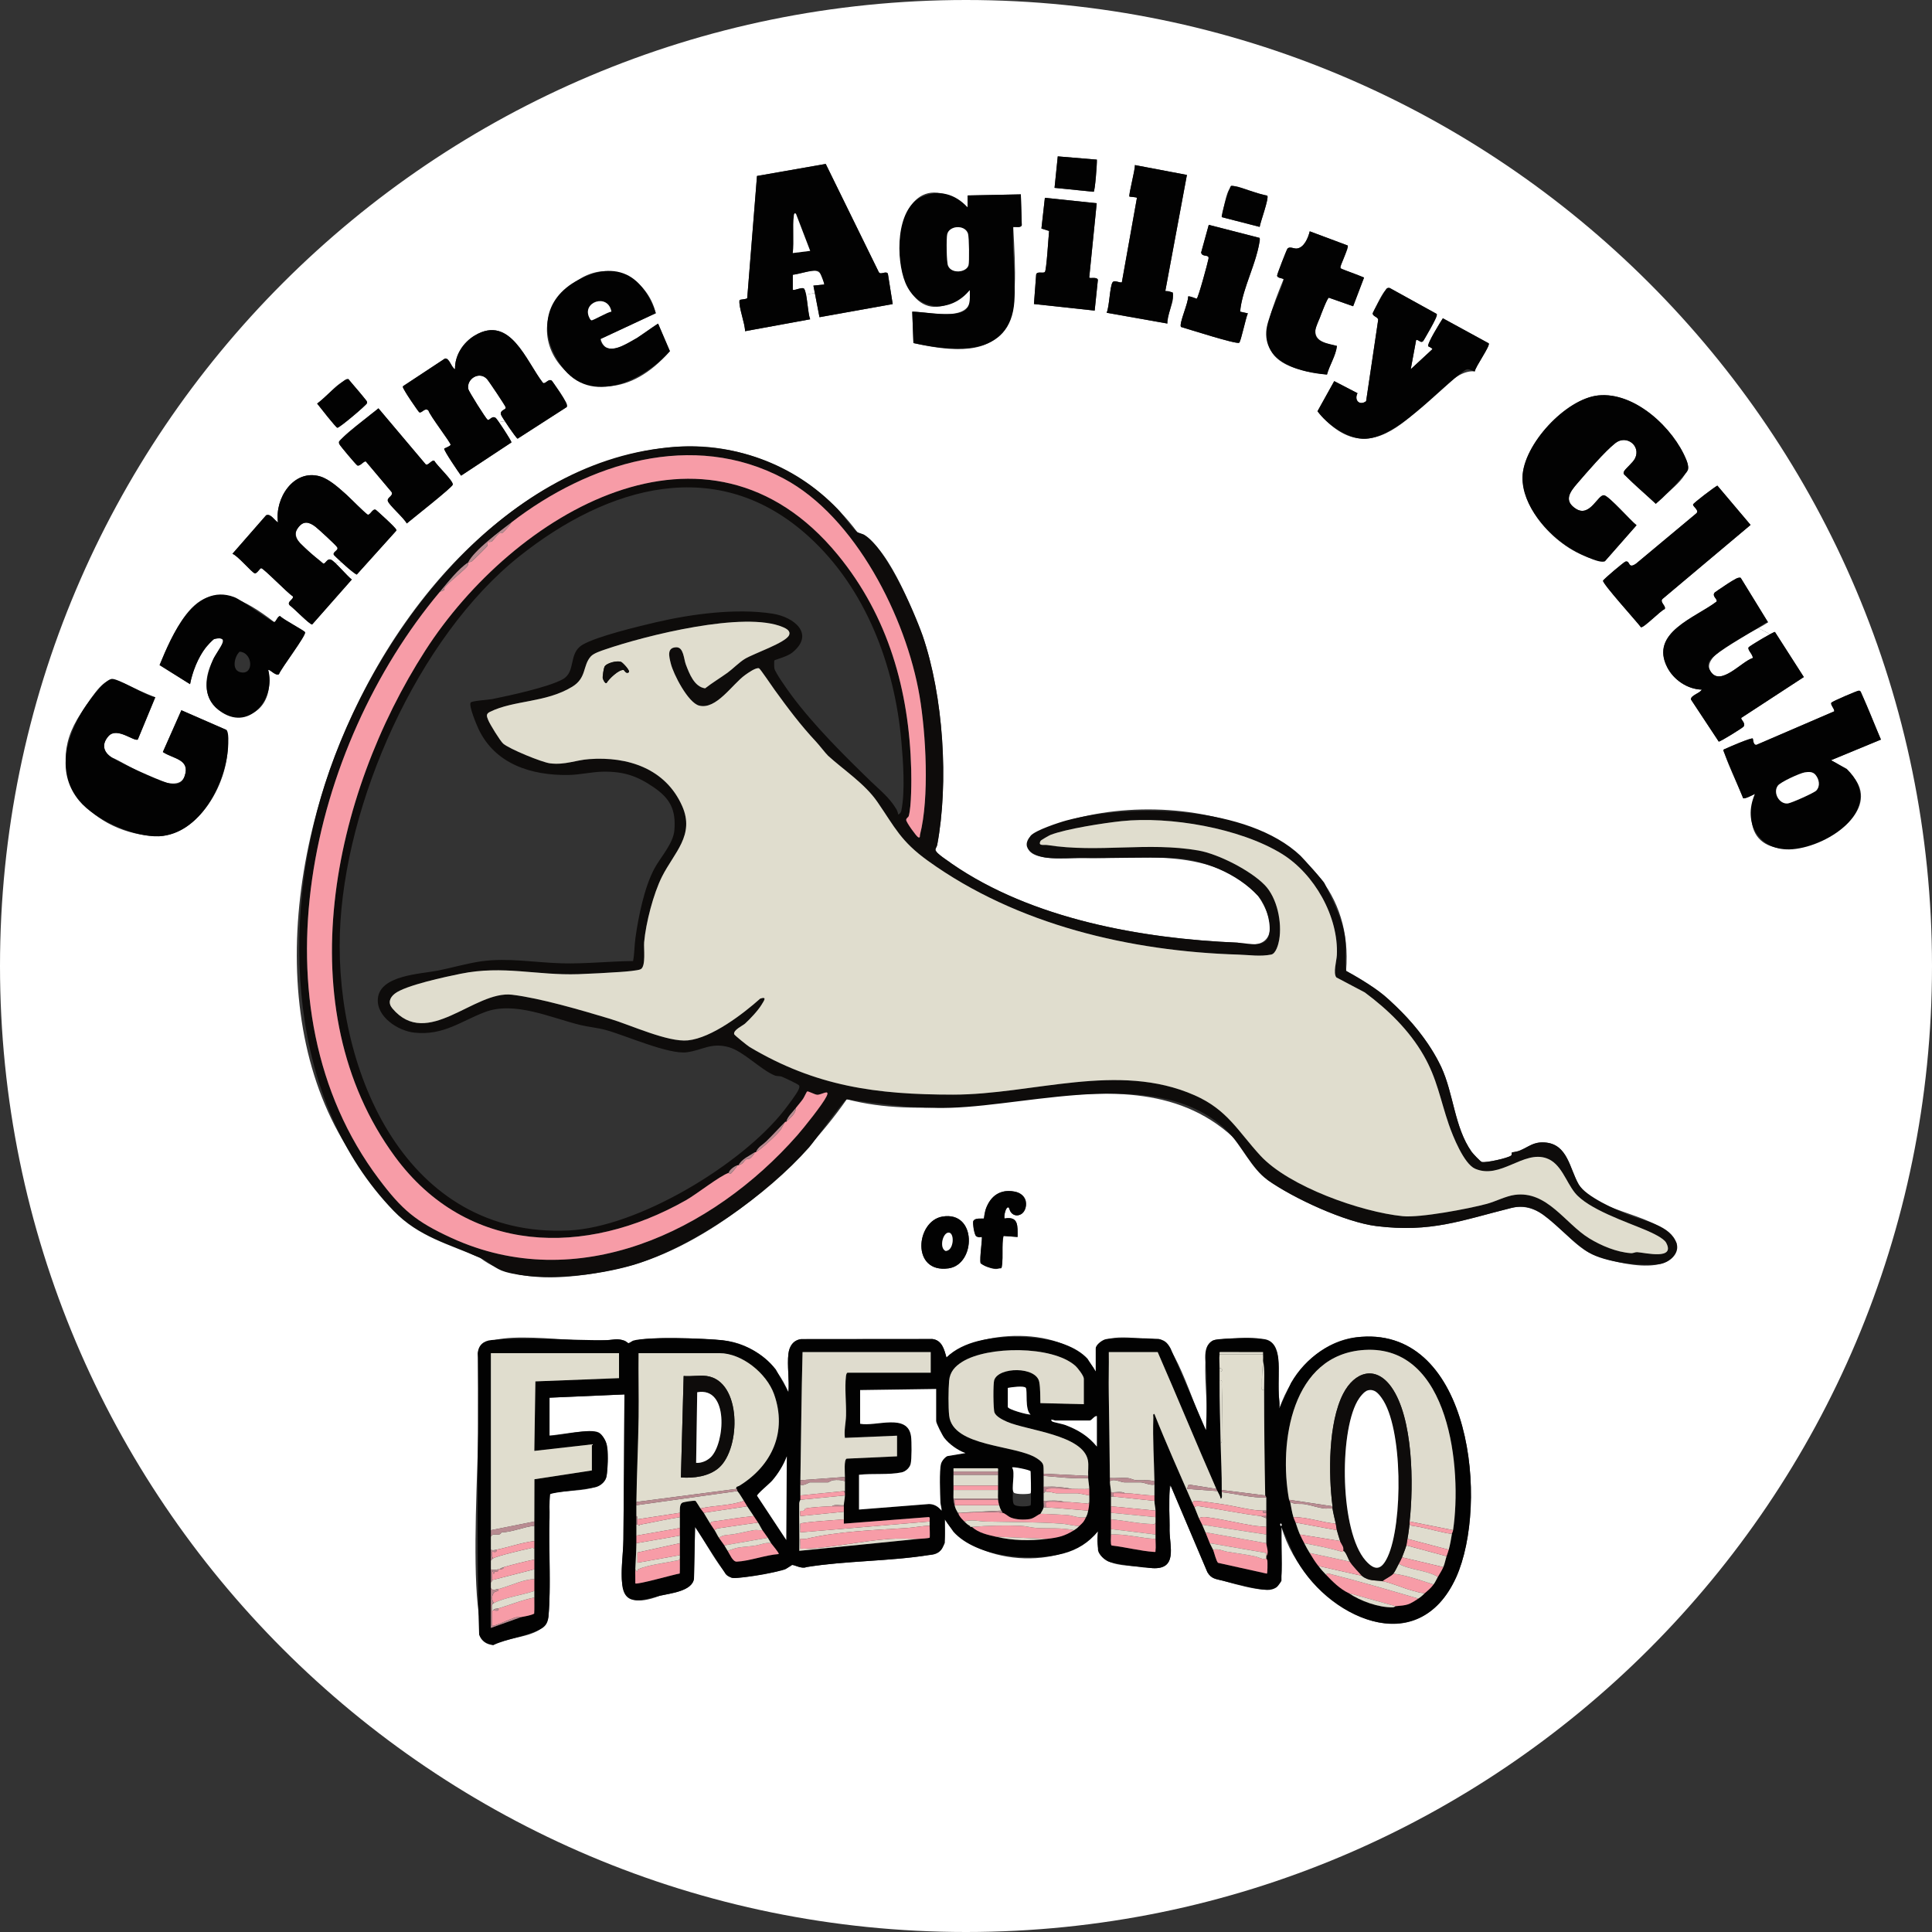 <?xml version="1.0" encoding="UTF-8"?>
<svg id="Layer_1" xmlns="http://www.w3.org/2000/svg" width="426.72" height="426.72" version="1.1" viewBox="0 0 426.72 426.72">
  <rect x="0" y="0" width="426.72" height="426.72" fill="#333333" stroke="none"/>
  <!-- Generator: Adobe Illustrator 29.2.1, SVG Export Plug-In . SVG Version: 2.1.0 Build 116)  -->
  <g>
    <path d="M388.36,138.73l2.6,1.34c-1.65.89-4.62,2.7-4.75,2.92-.31.53,1.02,1.64.92,2.35-2.47.76-7.12,6.37-9.3,2.98-2.17-3.21,6.07-7.16,10.53-9.59Z" style="fill: #fff;"/>
    <path d="M364.23,62.49c38.61,38.61,62.49,91.95,62.49,150.87,0,117.84-95.52,213.36-213.36,213.36-58.92,0-112.26-23.88-150.87-62.49C23.88,325.62,0,272.28,0,213.36S23.88,101.1,62.49,62.49C101.1,23.88,154.44,0,213.36,0s112.26,23.88,150.87,62.49ZM404.41,167.91l11.04-4.56c-.26-.19-4.32-11.25-4.91-10.8-.33,0-5.83,2.36-6.03,2.63-.32.46.7,1.34.62,1.93l-17.19,7.41c-.75.07-.72-1.32-.81-1.4-.29-.25-5.43,1.95-6.16,2.32-1.23-.25,4.22,10.64,4.03,10.85.34.25,2.17-.72,2.62-.95-7.44,25.37,40.45,4.8,16.79-7.43ZM398.41,149.54l-6.38-9.96c-.09-.01-.5.19-1.07.49l-2.6-1.34c.91-.5,1.67-.94,2.14-1.29l-6.02-9.8c-.98-.42-5.01,2.83-5.73,3.21-.76.86.73,1.47.37,2.04-4.72,3.58-14.77,6.83-10.89,14.47,1.41,2.78,4.47,4.88,7.64,4.96-.38.81-2.6,1.3-2.36,2.22l6.11,9.25c.31.06,5.32-3.05,5.49-3.32.52-.83-.72-1.54-.5-1.92l13.8-9.01ZM386.65,115.94l-7.34-8.68c-.7.36-5.28,3.83-5.36,4.16-.11.46,1.58,1.36.62,2.05l-13.21,11.02c-1.89,1.31-1.21-.76-2.35-.45-.32.08-4.86,3.9-4.94,4.22-.17.64,7.46,9.04,8.36,10.27.56.25,4.33-3.66,5.25-4,.39-.68-1.21-1.57-.46-2.26l19.43-16.33ZM365.71,111.28c2.1-2.48,8.41-6.14,6.77-9.66-2.82-7.05-11.42-15.13-19.49-14.28-7.18.76-16.56,10.88-16.72,18.08.18,8.75,9.96,17.75,18.2,18.54l6.99-7.95c-1.33-1.04-5.92-6.29-7.11-6.6-1.38-.38-3.13,4.99-6.29,2.96-2.79-1.8-1.26-3.78.34-5.63,2.06-2.39,6.07-7.07,8.39-8.88,2.44-1.91,5.7.6,4.34,3.38-.47.97-2.14,2.27-2.42,2.87-1.06.46,6.95,6.84,7,7.17ZM350.95,276.66c4.3,2.14,19.76,6.12,19.35-2.08-3.51-6.75-17.2-6.2-21.6-12.95-2.02-3.46-2.41-8.96-7.5-9.29-3.03-.27-4.6,1.98-7.27,2.21-.11.11.05.51-.18.69-.76.57-5.46,1.61-6.45,1.41-.31-.06-2-1.88-2.28-2.27-3.79-5.4-3.94-12.79-6.7-18.73-4.47-9.09-12.06-16.56-21.01-21.21,2.88-34.87-45.42-42.66-69.6-29.91-3.79,6.38,8.02,4.87,11.54,4.97,13.16.22,28.74-2.49,38.63,8.39,3.88,5.52,4.32,12.59-4.56,10.31-21.16-.87-45.45-5.22-63.13-17.45-.99-.94-4.73-2.52-3.21-4.04,2.62-13.85,1.38-33.02-3.23-46.38-2.34-5.88-8.01-20.8-14.39-22.78-9.65-13.04-25.35-20.53-41.72-18.72-74.11,8.08-119.2,146.98-41.57,179,8.7,6.76,23.84,4.15,33.82,1.55,18.26-5.43,36.63-21.46,47.14-36.59,32.59,8.58,71.53-17.28,92.91,17.81,5.73,4.07,17.2,9.36,24.09,10.21,12.06,1.48,18.72-1.26,29.8-4.02,7.29-1.76,11.54,6.91,17.12,9.87ZM325.73,82.03c.16-1.08,3.44-5.6,3.09-6.2l-10.14-5.53c-.53.83-3.54,5.64-3.22,6.18.05.1.81.3.92.64l-4.79,4.43,1.2-6.47c.63-.07,1.03.82,1.55.24.42-.81,3.12-4.93,2.99-5.98l-10.13-5.59c-1.29-1.21-3.6,4.95-4.02,5.45,0,.72,1.16.75,1.22,1.44l-2.67,17.97c-1.39,1.05-2.71-.15-1.9-1.77l-5.14-2.66-3.7,6.65c14.74,17.96,25.93-9.78,34.74-8.8ZM321.63,348.37c7.25-16.24,3.33-54.92-20.97-53.11-8.94.5-15.34,7.87-18.1,15.84-.54-14.42,2.37-16.86-14.11-15.18-4.22.3-.98,15.76-2.08,19.98-1.64-2.05-7.05-20.88-10.78-20.16-3.45.3-11.89-1.89-13.57,2.05v5.16c-5.23-10.06-25.12-9.83-32.98-3.12-.47-1.75-.98-3.83-3.11-4.08l-29.01.02c-1.74.25-2.58,1.59-2.78,3.22-.32,2.62.24,5.83,0,8.52-2.52-6.08-7.78-10.86-14.54-11.48-3.99-.29-17.74-1.29-20.8.65-1.54-1.24-3.2-.78-4.83-.68-5.6,1.08-27.86-3.51-28.44,2.98,1.81,9.94-4.09,63.73,3.42,64.36,3.62-2.17,11.31-1.37,12.19-6.29.69-8.5-.17-18.31.34-27.01,1.76-1.26,11.95.1,12.5-4.05,1.61-12.25-3.01-10.05-12.61-8.89v-8.39l16.55-.72c-.05,10.69-.12,21.33-.23,32.03-.11,7.17-2.91,16.67,8.1,12.42,2.32-.53,7.15-1,7.49-3.79l.24-11.4c1.05,1.05,6.56,11.78,8.5,11.28,2.48-.04,11.08-1.17,12.96-2.88.53-.01,2.14.93,3.12.47,8.81-1.42,18.33-1.26,27.08-2.66,4.43-.1,3.43-4.96,3.5-7.89,6.03,10.26,26.16,11.65,33.82,2.64-1.31,8.86,5.89,7.1,12.12,8.15,5.45.27,3.76-4.7,3.7-8.26.17-3.13-.5-7.2.25-9.96l8.11,19.11c.88,1.5,1.89,1.49,3.41,1.88,15.81,4.54,12.71,1.48,12.95-11.88,4.58,16.47,28.54,32.52,38.59,11.12ZM298.87,67.64l2.41-6.34c-7.14-3.08-5.33-.21-3.62-7.08l-8.38-3.13c-.33,1.39-1.22,3.6-2.83,3.8-.7.08-1.61-.54-2.09.04-.2.24-2.24,5.52-2.28,5.9-.06.62,1.23.58,1.42.84-5.09,12.46-6.96,19.2,9.59,21.06.58-2.14,1.94-4.13,2.2-6.32-4.04-.75-6.12-1.89-3.79-6.19.23-.64,1.64-4.38,2-4.47l5.37,1.89ZM278.22,50.11c.14-1.03,2.13-6.38,1.68-6.91-8.31-1.78-8.12-5.22-10.04,4.76l8.36,2.15ZM278.22,52.55l-11.24-2.89-1.69,6.12c.24,1.13,1.84.27,1.63,1.37-.17.94-2.23,8.53-2.59,8.81-.08.07-1.5-.63-1.92-.48.15,1.23-2.06,6.02-1.57,6.73,1.5.43,12.29,3.91,12.86,3.49.38-.29,1.48-5.63,1.91-6.49l-1.68-.37c.32-5.22,3.98-10.99,4.29-16.29ZM257.38,64.27l4.77-25.63-11.49-2.18c.1.94-1.45,6.71-1.2,6.96.06.05,1.36.1,1.66.25l-3.34,18.7c-.59.12-1.66-.59-2.05-.01-.61.9-.7,5.42-1.31,6.72l13.42,2.38c-.4-2.15,3.32-7.42-.46-7.19ZM241.78,68.6l.71-6.8c-.24-.75-1.89-.17-1.91-.52l1.65-16.39-11.45-1.2-.76,6.79,1.7.53c-.14,1.14-.57,8.83-.95,9.09-.49.33-1.68-.23-1.91.5l-.49,6.55,13.41,1.45ZM241.56,42.36c.3-.22.76-6.24.7-7.1l-8.63-.72-.71,6.95,8.64.87ZM225.68,49.74l-.21-6.81-11.75.24v2.64c-20.68-16.6-19.39,36.09.48,18.23,1.64,7.6-8.27,4.9-12.71,4.8l.26,6.93c23.73,5.47,23.09-6.45,22.04-25.64.56-.05,1.68.25,1.89-.39ZM222.83,266.73c1.78,5.01,6.83-2.27,1.27-3.54-4.03-.93-6.51,2.43-6.79,5.93-.14.13-2.05-.27-2.36.65-.04,1.18.11,4.05,1.89,3.44.21.2-.54,4.75-.25,5.82,6.62,3.75,4.22-1.63,5.06-6.05l3.1.23c0-2.39.27-4.65-2.88-4.08-.2-.45.29-2.9.96-2.4ZM209.5,280.14c6.08-.84,6.33-12.74-1.36-11.43-5.88,1-6.93,12.58,1.36,11.43ZM197.17,67.16l-1.07-6.73c-.46-.69-1.67.43-2.02-.37l-11.7-23.85-15.18,2.66-2.16,26.95c-.09.35-1.66.24-1.7.52-.24,1.42,1.23,5.13,1.22,6.81l14.38-2.63c-.43-1.06-.57-3.74-.91-5.44l1.94-.37,1.03,5.35,16.17-2.9ZM147.96,77.56l-2.61-6.08c-2.76,1.51-11.2,9.25-12.69,3.38l12.19-5.68c-1.87-7.83-10.2-12.02-17.16-7.33-17.79,10.94,2.49,36.2,20.27,15.71ZM125.17,89.91c.42-1.04-2.92-5.19-3.32-5.85-.76-.48-1.38.84-1.92.51-3.73-4.78-7.2-15.12-15.03-10.49-2.6,1.54-4.47,4.4-4.4,7.47-.85-.41-1.22-2.51-2.22-2.36l-9.28,6.12c0,.93,3.17,5.17,3.58,5.73.56.36,1.24-1.14,2.05-.37.32,1.13,4.9,7.07,4.9,7.56-.03.31-1.36.78-1.41.85-.2.3,3.18,5.26,3.72,5.98l11.12-7.34c.05-.23-1.76-3.04-2.78-4.51l1.34-.17c1.01,1.55,2.59,3.81,2.81,3.85l10.84-6.98ZM100,107.05c.2-.78-3.54-4.26-4.05-5.25-.62-.33-1.35,1.12-1.93.76l-10.44-12.37c-1.13,1.17-9.37,6.76-8.63,7.9.13.34,3.7,4.57,3.97,4.71.6.29,1.51-1.12,1.91-.85l5.65,6.71c.5.88-1.04,1.17-.82,1.99.23.89,3.63,3.81,4.18,4.97,1.21-1.03,10-7.92,10.16-8.57ZM78.8,126.9l8.76-9.73c-.01-.66-4.13-4.17-4.57-4.57-.68-.35-1.19,1.18-1.76,1.08-2.78-2.16-6.79-7.25-10.51-8.45-5.88-1.73-10.09,4.89-9.32,10.15-.78-.4-1.59-2.03-2.62-1.57l-7.45,8.52c1.05.24,4.34,4.19,4.95,4.3.48.08,1.12-1.14,1.41-1.14.52,0,5.91,5.6,6.97,6.2.36.71-1.49,1.19-.63,2.05.76.48,4.43,4.3,4.92,4.18l8.75-9.92c-.75-.56-2.46-2.51-3.62-3.62l1.33-.22c1.17,1.1,2.6,2.33,3.39,2.74ZM81.05,89.06c.54-.23-4.03-5.08-4.08-5.31-2.63.74-4.61,3.83-6.92,5.39.53.68,4.12,5.27,4.46,5.34.42.08,6.43-5.01,6.54-5.42ZM61.61,148.91c.47-1.29,6.13-8.67,5.76-9.28-.24-.41-4.81-2.79-5.47-3.53-.55-.15-.91,1.26-1.33,1.3-14.16-11.05-18.98-5.64-25.32,9.5l6.73,4.21c.67-3.5,2.45-7.68,5.28-9.94,4.2-1.07.41,2.93-.29,4.74-6.95,14.23,14.91,17.72,12.28,2.09.28-.32,1.58,1.37,2.36.91ZM35.15,184.7c10.01-.67,16.82-14.64,14.84-23.49l-9.93-4.34-4.09,9.23c2.29,1.54,6.09,1.56,4.82,5.3-1.66,5.06-13.19-3.05-16.09-4.09-1.92-1.22-2.3-2.96-.72-4.74,1.87-2.08,5.67,1.31,6.46.76l3.86-9.33c-10.3-3.93-9.37-7.33-16.44,3.59-9.46,13.97,2.55,26.92,17.29,27.11Z" style="fill: #fff;"/>
    <path d="M182.06,62.84l-2.4.24.31,1.63-1.94.37c-.11-.56-.24-1.02-.41-1.28-.34-.5-1.92.35-2.52.24v-3.35c3.7-.44,6.13-2.74,6.96,2.15Z" style="fill: #fff;"/>
    <path d="M111.68,89.94c.18.65-1.38.55-1,1.7.04.14.38.7.84,1.4l-1.34.17c-.34-.49-.6-.83-.67-.88-.85-.65-1.39.64-1.81.39-.35-.2-4.16-6.24-4.27-6.79-.44-2.25,2.45-4.05,4.13-2.2.43.46,4.03,5.85,4.12,6.21Z" style="fill: #fff;"/>
    <path d="M75.41,124.16l-1.33.22c-.39-.36-.72-.64-.93-.74-.94-.42-1.19.93-1.76.83-1.44-1.56-7.86-5.08-5.56-7.9,1.17-1.61,2.43-1.31,3.84-.23.64.49,4.6,4.12,4.82,4.55.36.71-1.1.97-.75,1.68.34.34.96.94,1.67,1.59Z" style="fill: #fff;"/>
  </g>
  <path d="M227.708,184.531c1.034-1.16,6.159-2.868,7.836-3.316,14.586-3.889,40.13-3.18,51.7,7.792.619.587,5.059,5.597,5.26,6.014,1.99,4.128,4.397,8.564,4.686,13.304.123,2.025-.19,4.095.124,6.113,3.294,1.931,6.666,3.725,9.477,6.355,4.527,4.236,8.885,9.168,11.527,14.858,2.759,5.943,2.91,13.325,6.701,18.725.277.394,1.973,2.214,2.281,2.275.989.196,5.69-.842,6.449-1.413.232-.175.073-.582.181-.69.086-.088,1.273-.2,1.685-.369,2.104-.863,2.899-2.019,5.59-1.841,5.088.337,5.476,5.834,7.495,9.29,1.526,2.612,8.294,5.647,11.217,6.785,3.421,1.332,9.048,2.238,10.381,6.168.773,2.279-1.562,4.283-3.682,4.602-4.01.603-12.202-.398-15.664-2.524-3.448-2.117-6.794-5.903-10.117-8.352-2.189-1.613-4.314-2.183-6.998-1.514-11.087,2.763-17.741,5.497-29.804,4.015-6.888-.846-18.358-6.139-24.092-10.208-3.482-2.471-5.671-7.504-8.643-10.546-14.454-14.791-43.06-5.943-61.282-5.38-7.739.239-15.363-.749-22.984-1.885-.721.215-7.04,9.19-8.322,10.636-9.34,10.545-25.29,21.841-38.812,25.952-7.736,2.352-20.493,3.766-28.272,1.542-2.393-.684-3.465-2.173-5.546-3.09-6.934-3.055-13.591-4.637-19.128-10.375-23.396-24.244-24.998-63.615-15.161-94.323,10.56-32.963,38.857-70.805,75.852-74.303,14.049-1.328,27.691,3.427,37.42,13.666,1.126,1.185,3.191,4.248,4.301,5.054.409.296,1.026.265,1.564.595,4.776,2.928,10.966,16.787,12.83,22.19,4.609,13.356,5.843,32.528,3.226,46.378-.076.404-.394.794-.419,1.03-.052.476,3.025,2.59,3.627,3.006,17.683,12.23,41.966,16.582,63.135,17.459,2.648.11,6.748,1.581,7.09-2.509.201-2.402-.884-6.029-2.532-7.805-4.575-4.93-12.306-8.185-18.948-8.397-6.514-.208-13.101.111-19.679.01-2.464-.038-5.557.223-7.88-.035-2.618-.29-6.389-1.885-3.667-4.937ZM160.949,259.054c-1.967.648-7.064,4.694-9.434,6.038-22.16,12.562-48.327,12.121-64.304-9.656-23.961-32.66-13.761-79.893,6.714-111.738,19.459-30.265,62.391-56.167,91.134-21.131,11.135,13.573,15.737,29.898,16.197,47.368.062,2.365.062,8.185-.536,10.277-.103.361-.581.446-.568.9.016.541,2.28,3.661,2.657,3.822.481.205.329-.327.389-.561,2.089-8.161,1.323-22.288-.102-30.669-2.949-17.338-14.181-39.585-29.975-47.991-20.165-10.733-43.155-3.429-60.145,9.663-2.516,1.939-8.256,6.155-9.595,8.875-2.107,1.334-4.562,4.482-6.236,6.476-28.684,34.155-42.047,91.715-13.445,129.712,5.081,6.75,8.099,9.348,15.997,12.974,27.739,12.735,57.569-1.263,76.37-22.627,1.457-1.656,5.631-6.858,6.486-8.625.85-1.754-1.119-.317-2.05-.357-.567-.025-2.019-.883-2.252-.718-.076.054-.681,1.332-.893,1.638-.47.677-1.041,1.295-1.537,1.94-.743.967-1.904,1.981-2.159,3.118-.04.04-.2-.04-.24,0-1.413,1.424-2.745,2.928-4.191,4.324-.798.77-1.812,1.228-2.285,2.392-.062.035-.186-.036-.24,0-1.214.825-2.878,1.478-3.598,2.878-.069.025-.165-.023-.24,0-.642.194-1.806,1.026-1.919,1.679ZM178.783,118.649c-20.246-18.547-44.573-11.25-64.001,4.168-22.595,17.932-38.775,54.777-39.714,83.337-1.01,30.712,14.704,67.287,50.511,65.623,15.338-.713,38.219-14.542,47.597-26.522.713-.911,2.915-3.785,3.24-4.681.101-.278.205-.475.103-.79s-3.205-1.706-3.81-1.964c-.458-.196-1.069-.066-1.624-.294-3.05-1.252-6.875-5.319-10.084-6.227-3.928-1.111-5.88.67-9.299,1.117-4.025.527-13.481-3.704-17.854-4.907-1.856-.51-3.888-.687-5.615-1.102-6.473-1.553-14.538-5.376-21.143-2.863-5.372,2.044-9.151,5.212-15.552,4.538-3.608-.38-8.438-3.498-8.076-7.539.462-5.164,9.463-5.414,13.259-6.168,3.14-.624,6.609-1.642,9.69-2.064,5.871-.804,11.826.305,17.709.459,5.265.138,10.461-.458,15.709-.502.321-1.678.286-3.428.522-5.114.651-4.65,1.955-11.142,4.162-15.267,1.377-2.574,4.198-5.554,4.438-8.514.372-4.589-.969-7.032-4.62-9.524s-6.605-3.464-11.086-3.409c-2.465.03-5.207.697-7.717.733-8.212.117-16.211-2.414-19.865-10.227-.421-.901-2.187-5.113-1.701-5.77.297-.402,3.919-.599,4.751-.767,3.808-.772,12.393-2.627,15.549-4.36,3.033-1.665,1.2-5.718,4.374-7.619,3.097-1.855,12.297-4.057,16.146-4.962,7.875-1.851,17.837-3.18,25.862-1.925,4.743.741,9.432,4.484,4.33,8.611-1.086.878-3.785,1.546-3.927,1.709-.09.104-.059,1.466-.01,1.761.152.911,2.982,4.87,3.723,5.87,4.969,6.703,11.599,13.284,17.599,19.101,2.039,1.977,4.032,3.473,5.622,6.131.212.355.336.766.388,1.174.39-.12.629-.46.709-.847.881-4.256.396-10.94.006-15.341-1.478-16.68-7.792-33.6-20.302-45.061ZM182.847,166.878c-.457-.416-1.877-2.273-2.599-3.041-3.395-3.613-6.321-7.527-9.166-11.462-.488-.675-3.158-4.626-3.424-4.748-.639-.291-2.47,1.025-3.09,1.47-2.849,2.043-6.374,7.733-10.158,6.756-2.44-.63-5.697-6.962-6.265-9.325-.357-1.485-.927-3.476,1.193-3.557,1.667-.064,1.671,2.58,2.145,3.817.761,1.986,1.851,4.923,4.254,5.25,1.584-1.238,3.339-2.288,4.957-3.454,1.117-.805,2.609-2.335,3.872-3.084,1.969-1.169,8.967-3.548,9.701-5.187.425-.949-.603-1.473-1.331-1.786-8.466-3.645-30.339,1.861-39.222,4.906-.935.321-2.59.841-3.234,1.564-1.828,2.052-.873,4.725-4.101,6.693-5.876,3.581-12.814,2.902-18.19,5.555-.943.466-.668,1.022-.368,1.784.365.93,2.627,4.6,3.304,5.209,1.294,1.163,8.584,4.157,10.383,4.37,3.333.394,5.561-.711,8.619-.937,8.546-.631,16.896,2.106,20.549,10.388,2.825,6.405-1.781,10.25-4.451,15.544-1.914,3.794-3.585,10.271-3.957,14.513-.118,1.349.428,5.335-.758,5.959-.613.323-3.54.544-4.433.604-2.998.203-6.344.39-9.342.492-9.191.312-16.544-2.003-25.997-.091-3.226.652-12.225,2.557-14.55,4.399-1.149.911-1.534,2.073-.516,3.273,7.742,9.134,18.061-4.049,26.429-3.04,6.311.761,15.367,3.436,21.566,5.297,4.644,1.394,12.852,5.235,17.281,4.781,5.227-.536,12.117-5.802,15.959-9.227,1.548-.512.865.412.334,1.294-.783,1.302-2.546,3.193-3.688,4.227-.527.478-2.676,1.435-2.394,2.358.065.212,2.943,2.54,3.425,2.827,14.625,8.694,27.994,10.505,44.903,10.505,17.639,0,36.436-7.323,53.353.139,7.267,3.206,9.542,7.897,14.517,13.308,6.314,6.867,22.281,12.478,31.454,13.401,3.867.389,14.554-1.639,18.569-2.721,1.959-.528,4.166-1.71,6.17-1.985,7.147-.983,11.143,6.34,16.434,9.587,2.69,1.651,6.054,3.049,9.207,3.288.545.041.992-.255,1.402-.225,1.85.136,8.487,1.783,6.401-2.085-.562-1.041-3.274-2.26-4.437-2.757-4.342-1.857-12.781-4.642-15.716-8.27-1.993-2.464-3.044-6.501-6.283-7.63-5.1-1.778-10.17,4.735-15.751,2.319-2.483-1.075-4.944-7.246-5.815-9.777-1.894-5.504-2.578-10.083-5.576-15.292-3.19-5.543-7.87-10.079-12.985-13.879l-6.28-3.314c-.752-.981.055-3.641.115-4.918.403-8.507-4.961-17.948-12.158-22.378-9.224-5.678-24.737-8.344-35.424-7.213-3.877.41-12.2,1.695-15.671,3.039-.322.125-2.09,1.149-2.173,1.301-.678,1.24.724.819,1.476.937,11.277,1.77,22.23-.737,33.341,1.199,4.493.783,11.575,4.44,14.675,7.631,2.772,2.854,3.855,8.287,3.199,12.105-.164.953-.707,3.052-1.778,3.259-2.451.474-4.823.079-7.195.006-23.896-.728-48.953-6.557-68.624-20.727-5.983-4.31-7.227-7.291-11.132-12.972-2.792-4.062-7.396-7.023-10.96-10.266Z" style="fill: #0e0c0b;"/>
  <path d="M174.142,298.992c.202-1.636,1.036-2.97,2.779-3.217l29.009-.027c2.127.256,2.641,2.328,3.111,4.083,1.836-1.849,4.427-2.989,6.926-3.628,6.628-1.693,19.254-1.479,24.232,3.894l1.824,2.853v-5.157c0-.783,1.482-1.898,2.294-2.023,2.208-.341,8.915-.244,11.267-.025,1.568.146,2.216.737,2.96,2.077l7.824,18.083c.166-4.025.186-8.092.131-12.127-.032-2.41-1.374-7,1.952-7.86,1.566-.405,8.815-.372,10.63-.164,4.575.522,3.102,7.819,3.228,11.164.05,1.326.461,2.775.252,4.187l2.595-5.677c3.187-5.582,8.981-9.676,15.503-10.162,24.298-1.811,28.221,36.869,20.963,53.105-8.277,18.515-28.981,8.923-35.903-5.046l-2.681-6.074v11.873c0,.129-.795,1.236-1.02,1.403-.628.467-1.428.666-2.205.641-2.032-.064-7.512-1.471-9.73-2.042-1.513-.39-2.524-.38-3.404-1.873l-8.11-19.116c-.417-.057-.226.545-.237.835-.11,2.965-.055,6.15-.011,9.129.053,3.559,1.751,8.527-3.705,8.26-2.291-.112-7.251-.782-9.445-1.347-1.113-.286-2.669-1.721-2.669-2.847v-3.958c-1.99,2.484-4.585,4.11-7.673,4.92-6.987,1.831-19.103.89-24.235-4.794l-1.913-2.765v5.157c0,.095-.489,1.13-.61,1.308-.736,1.088-1.685,1.228-2.896,1.421-8.75,1.398-18.265,1.246-27.078,2.664-.975.46-2.585-.485-3.123-.475-.345.007-.975.708-1.459.931-1.296.599-10.103,2.112-11.494,1.949-.659-.077-1.331-.352-1.758-.878l-6.748-10.399-.236,11.399c-.337,2.786-5.175,3.258-7.486,3.788-3.268.749-7.778,2.746-8.353-2.354-.37-3.284.219-6.807.25-10.065.103-10.696.178-21.338.228-32.032l-16.548.719v8.395c2.54.074,8.828-1.738,10.883-.689.811.414,1.625,1.904,1.773,2.785.216,1.291.215,5.534-.05,6.792-.253,1.204-1.181,2.127-2.335,2.462-1.362.395-9.869,1.167-10.167,1.586-.257,1.712-.023,3.463-.094,5.183-.29,6.999.389,15.118-.241,21.827-.112,1.199-.52,2.088-1.623,2.694-2.86,1.572-7.484,2.195-10.562,3.597-1.483-.099-2.615-.863-3.125-2.274-.681-20.619-.087-41.403-.3-62.083.07-1.818,1.23-2.833,2.998-2.998,7.719-.722,17.46.095,25.445.019,1.585-.015,2.115-.493,3.947.109.345.113.669.531.883.565.312.05.671-.445,1.038-.565,2.661-.874,16.497-.536,19.754-.085,4.612.639,8.912,2.763,11.768,6.462l2.778,5.018c.239-2.684-.323-5.899,0-8.515ZM230.51,325.497c.006.16-.004.32,0,.48.019.796,0,1.602,0,2.399,0,.479.012.961,0,1.439-.014.557.032,1.124,0,1.679-.026.455.072,1.029,0,1.439-.06.34-.508,1.099-.72,1.439-.53.125-1.365.979-2.336,1.142-1.247.21-2.955.148-4.136-.307-.735-.283-1.296-.974-1.923-1.075.019-.222-.164-.34-.24-.48-.231-.423-.358-.728-.48-1.199-.107-.412-.196-.769-.24-1.199-.008-.079.006-.16,0-.24-.049-.63.021-1.285,0-1.919-.01-.319.004-.64,0-.959-.011-.797.025-1.603,0-2.399-.008-.237.024-.485,0-.72-.022-.221.134-.685-.141-.724l-9.695.004c-.01.239.01.48.001.72s.008.48,0,.72c-.026.795.005,1.602,0,2.399-.002.319-.01.641,0,.959.019.635-.044,1.287,0,1.919.049.7.091.832.24,1.439.201.816.354,1,.72,1.679.082.153.126.299.24.48.425.675.65.896,1.199,1.439.411.407.668.675,1.199.959.015.008-.062.183.24.24.069.013.168.006.24,0,1.453,1.326,3.445,1.734,5.277,2.159,3.84.89,7.384.934,11.274.48,2.459-.287,3.871-.581,5.997-1.919.644-.405.672-.448,1.199-.959.836-.811.912-.816,1.439-1.919.308-.644.333-.736.48-1.439.165-.788.195-1.08.24-1.919.025-.474.005-.964,0-1.439-.005-.479.008-.96,0-1.439-.014-.769-.195-1.565-.24-2.399-.004-.08.016-.23,0-.48-.071-1.101.142-2.352-.057-3.421-1.055-5.657-13.437-6.601-17.856-8.529-.866-.378-2.408-1.118-2.774-2.024-.295-.732-.325-6.334-.075-7.148.919-2.987,9.303-3.093,9.954.386.262,1.403.213,3.225.252,4.665l9.596.239v-5.637c0-.647-1.372-2.404-1.917-2.881-5.099-4.467-19.272-4.34-24.875-.884-1.64,1.012-2.783,2.225-2.962,4.234-.166,1.868-.197,5.853.009,7.686.787,6.999,14.734,6.408,19.357,9.427,1.773,1.158,1.443,1.506,1.512,3.405ZM284.72,331.254c.04.22.223.396.24.48.247,1.211.35,2.113.72,3.358.147.494.357.834.48,1.199.324.964.547,1.682.959,2.639.333.771.608,1.225.959,1.919.442.873.688,1.32,1.199,2.159.696,1.142,1.078,1.796,1.919,2.878.638.821.973,1.188,1.679,1.919,1.499,1.552,3.053,3.143,5.037,4.078,2.521,1.727,6.651,3.218,9.734,3.128.313-.009.529-.245.581-.249,2.62-.237,2.84-.235,5.037-1.679.759-.499.846-.664,1.439-1.199.715-.645,1.256-1.025,1.919-1.919.429-.579.631-1.108.959-1.679.413-.72.871-1.384,1.199-2.159.338-.796.472-1.629.72-2.399.161-.501.319-.839.48-1.439.367-1.368.486-2.257.72-3.598.021-.119.185-.355.24-.72,2.001-13.36-.644-40.954-19.546-39.815-16.102.971-18.994,20.442-16.674,33.098ZM176.781,326.936c-.006.32.006.64,0,.959-.015.797.013,1.601,0,2.399-.005.32.005.64,0,.959,0,.043-.251.375-.257.811-.054,3.485.077,6.981.017,10.464l26.386-2.64c.35.001,2.309-.159,2.397-.242.095-.091.01-2.229.002-2.636-.006-.318.02-.643,0-.959-.024-.38.225-1.094-.358-.963l-18.591,1.443c-.009-.319.006-.64,0-.96-.01-.558-.005-1.121,0-1.679.003-.399-.013-.801,0-1.199.003-.08-.003-.16,0-.24.022-.689.223-1.358.24-2.159.003-.16-.004-.32,0-.48s-.005-.32,0-.48c.02-.717-.014-1.441,0-2.159.006-.32-.004-.64,0-.959.009-.803-.264-3.829.393-4.044l11.12-.513v-4.557l-11.515.481c-.225-1.632.211-3.366.251-4.909.07-2.691-.322-6.104-.022-8.657.028-.242.109-.827.372-.827h18.35v-4.557h-28.304c-.251,9.428-.317,18.873-.48,28.304ZM245.142,326.456c.003.24-.003.48,0,.72.011.875.227,1.595.24,2.399.004.253-.006.652,0,.959.013.718-.015,1.441,0,2.159.01.479-.008.96,0,1.439s-.005.96,0,1.439c.008.718-.009,1.441,0,2.159.005.399-.01.8,0,1.199.012.488-.143,2.232.138,2.426,3.017.334,6.349,1.212,9.338,1.415.5.034.309-.004.36-.355.104-.72-.01-1.747-.001-2.526.004-.32-.002-.64,0-.959.006-.876.015-1.762,0-2.639-.007-.4.008-.8,0-1.199-.009-.479.007-.96,0-1.439-.01-.672-.229-1.358-.24-2.159-.005-.4.007-.8,0-1.199-.013-.797.014-1.601,0-2.399-.004-.24.004-.48,0-.72-.084-4.581-.407-9.516-.24-14.035.011-.29-.18-.893.237-.835,2.636,6.622,5.558,13.134,8.398,19.667.149.344.35.66.48.959.34.782.614,1.608.959,2.399.212.485.513.966.72,1.439.243.555.477,1.122.72,1.679.34.781.619,1.615.959,2.399.219.504.539,1.021.72,1.439.229.53.723,2.643,1.118,2.899l10.752,2.382c.186.008.157-2.456.133-2.782-.024-.321-.242-.518-.25-.58-.021-.153.026-.331,0-.48.658-.805.04-2.068,0-2.878-.032-.635.017-1.282,0-1.919-.015-.558.009-1.12,0-1.679-.01-.638.016-1.281,0-1.919-.004-.16.004-.32,0-.48-.006-.24.006-.48,0-.72-.004-.16.004-.32,0-.48-.021-.956.018-1.922,0-2.878-.004-.215-.239-.436-.24-.48-.152-7.74-.23-15.526-.24-23.267-.003-2.106.204-4.448-.24-6.476.033-.45.022-.985,0-1.439-.008-.159.013-.321.002-.479l-9.453-.005c-.261-.027-.121.31-.143.484-.116.912.008,2.148,0,3.118-.002.24.001.48,0,.72-.004.639.003,1.28,0,1.919-.025,4.638.144,9.277.24,13.912.071,3.429.278,6.89.24,10.314-.002.16.003.32,0,.48-.007.345.206,1.389-.237,1.437-.096-.616-.475-1.125-.723-1.677-.075-.168-.172-.326-.24-.48-4.403-10.03-8.567-20.185-12.953-30.223h-10.794c.049,2.997-.061,6.006-.01,9.005.107,6.242.175,12.548.25,18.82ZM108.419,337.97c0,.479,0,.96,0,1.439.001.957-.001,1.921,0,2.878.001.798-.002,1.601,0,2.399.001.639-.001,1.28,0,1.919.002.957-.003,1.921,0,2.878.001.4-.001.8,0,1.199.01,2.954-.009,5.92.001,8.874l6.715-2.398c.965-.213,1.936-.306,2.845-.753.079-1.182.018-2.38.033-3.565.006-.479-.003-.96,0-1.439.006-.877-.005-1.761,0-2.639.004-.718-.003-1.441,0-2.159s-.002-1.441,0-2.159c.002-.798-.002-1.601,0-2.399.001-.559-.001-1.12,0-1.679.003-1.117-.004-2.242,0-3.358.001-.32,0-.64,0-.959l.026-9.329,12.687-1.944v-5.757l-12.713,1.44.238-15.353,18.471-.718v-5.517h-28.304c.009,13.029-.012,26.069,0,39.098ZM140.561,331.733c-.003.24.003.48,0,.72-.01.798.011,1.601,0,2.399-.009.638.009,1.28,0,1.919-.011.798.009,1.601,0,2.399-.006.559.007,1.12,0,1.679-.023,1.939-.167,3.859-.24,5.757-.04,1.034.028,2.084,0,3.119.356.355,8.618-2.004,9.81-2.184.058-1.107.015-2.226.025-3.334.002-.24-.003-.48,0-.72.01-.877-.004-1.761,0-2.639.003-.559-.005-1.12,0-1.679s-.009-1.12,0-1.679c.012-.797-.024-1.602,0-2.399.009-.319-.017-.641,0-.959.04-.732-.132-2.028.702-2.288.436-.136,2.362-.448,2.727-.359.126.031.927,1.39,1.129,1.688.228.335.524.658.72.959.497.765.934,1.617,1.439,2.399.314.485.65.96.959,1.439.333.515.597,1.121.959,1.679.374.576.83,1.114,1.199,1.679.232.355.427.764.72,1.199.465.693,1.112,2.422,2.001,2.389,2.764-.103,6.401-1.477,9.273-1.672.189-.19-1.518-2.143-1.679-2.396-.235-.369-.446-.776-.72-1.199-.399-.618-.898-1.214-1.199-1.679-.287-.443-.578-1.092-.959-1.679-.316-.486-.644-.959-.959-1.439-.476-.725-.96-1.44-1.439-2.159-.228-.342-.423-.763-.72-1.199-.503-.739-.828-1.431-1.439-2.159-.049-.059.039-.402-.24-.48-.135-.594.318-.484.632-.676,7.223-4.417,10.663-11.932,7.702-20.251-1.626-4.568-7.071-9.056-12.052-9.056h-17.87c-.059,4.676.075,9.364.01,14.042-.086,6.233-.403,12.57-.49,18.82ZM222.595,306.548v4.198c0,.537,4.295,1.741,5.032,1.682-1.325-1.045-.643-5.297-1.059-5.895-.368-.529-3.225-.141-3.973.015ZM206.764,306.787l-16.791.24v7.436c3.459.691,10.528-2.43,11.252,2.78.156,1.121.17,5.091-.092,6.102-.223.862-1.107,1.676-1.979,1.858-2.848.596-6.473.196-9.421.533v7.676l15.47-1.219c1.21.025,2.019.585,2.758,1.459.036-.614-.221-1.179-.247-1.789-.081-1.858-.28-6.987.123-8.532.163-.624.81-1.435,1.396-1.722l4.006-.666c-1.641-.557-3.623-1.976-4.681-3.355-.412-.537-1.793-3.221-1.793-3.724v-7.076ZM242.264,312.784c-.501-.151-1.172.959-1.559.959h-7.676c-.044,0-1.404-.528-.6.237.11.105,2.349.555,2.938.783,2.81,1.09,4.976,2.396,6.897,4.736v-6.716ZM173.66,340.129l.122-18.472c-.723,1.929-1.899,3.838-3.245,5.392-.553.638-3.355,2.937-3.318,3.324l6.441,9.756ZM227.632,332.453c.189-.299,0-6.094,0-7.076,0-.433-4.105-1.657-4.081-1.196.785,1.572-.299,6.916.361,8.035.42.711,3.525.546,3.721.237ZM283.038,337.009c.172-.337-.152-.64-.235-.477-.172.337.152.64.235.477Z" style="fill: #020202;"/>
  <path d="M175.102,64.044c.6.106,2.181-.746,2.518-.246.688,1.022.755,5.304,1.32,6.72l-14.384,2.633c.015-1.681-1.46-5.388-1.22-6.815.046-.272,1.611-.163,1.706-.52l2.153-26.949,15.181-2.661,11.7,23.858c.354.791,1.562-.32,2.027.369l1.065,6.727-16.167,2.897-1.344-6.974,2.399-.241c.116-.101-.978-2.759-1.077-2.877-.578-.689-4.843.632-5.878.719v3.358ZM175.817,47.254c-.348-.34-.434.021-.477.355-.314,2.473.094,5.705-.24,8.281l3.84-.482-3.123-8.153Z" style="fill: #020202;"/>
  <path d="M34.299,153.997l-3.858,9.33c-.79.557-4.591-2.84-6.457-.753-1.588,1.776-1.199,3.518.714,4.74,2.116,1.352,9.73,4.783,12.176,5.575,1.757.569,3.252.463,3.915-1.493,1.267-3.737-2.524-3.756-4.816-5.299l4.088-9.224,9.931,4.338c.599.429.436,3.107.377,3.934-.564,7.953-6.231,19.111-15.218,19.56-5.487.274-14.12-3.589-17.633-7.811-4.926-5.919-3.118-13.164.347-19.307.957-1.696,4.953-7.339,6.772-7.629,1.421-.227,7.714,3.866,9.663,4.04Z" style="fill: #020202;"/>
  <path d="M354.471,123.957c-1.2.695-6.465-2.086-7.705-2.867-4.978-3.135-10.628-9.417-10.492-15.671.156-7.201,9.535-17.322,16.717-18.078,8.065-.849,16.667,7.226,19.484,14.278.93,2.328.27,2.398-1.281,4.166-1.648,1.878-3.592,3.943-5.487,5.496l-6.996-6.465c-.187-.258-.122-.445,0-.709.277-.601,1.948-1.899,2.421-2.869,1.355-2.782-1.898-5.284-4.337-3.378-2.322,1.815-6.334,6.494-8.393,8.877-1.599,1.85-3.133,3.836-.345,5.629,3.165,2.036,4.911-3.331,6.295-2.96,1.188.319,5.775,5.568,7.109,6.602l-6.988,7.949Z" style="fill: #020202;"/>
  <path d="M213.717,45.814v-2.64s11.757-.24,11.757-.24l.204,6.805c-.211.64-1.332.341-1.886.391-.35,5.419.619,11.06.251,16.442-.844,12.361-13.23,11.156-22.294,9.202l-.264-6.934c2.797-.012,9.782,1.515,11.88-.473,1.077-1.021.817-2.974.832-4.323-4.162,5.218-11.648,4.801-14.265-1.683-2.042-5.06-2.18-16.221,3.658-18.881,3.769-1.718,7.44-.622,10.128,2.335ZM211.272,50.185c-.897.088-1.845.601-2.059,1.557-.215.962-.158,6.076.173,6.922.739,1.89,4.058,1.538,4.524-.066.215-.739.13-6.219-.11-6.987-.335-1.073-1.475-1.529-2.529-1.426Z" style="fill: #020202;"/>
  <path d="M415.447,163.346l-11.032,4.563,3.476,1.916c8.792,8.571-3.79,17.085-11.997,17.746-7.272.586-11.135-5.773-8.274-12.229-.451.226-2.275,1.2-2.623.951l-4.349-10.43c-.068-.401.102-.312.318-.421.738-.371,5.878-2.569,6.164-2.322.093.08.056,1.469.806,1.396l17.196-7.407c.078-.593-.944-1.473-.619-1.927.192-.267,5.698-2.637,6.027-2.632.213.003.362.047.467.244l4.439,10.551ZM398.592,170.601c-1.063.178-5.335,2.113-5.932,2.94-1.119,1.551.327,4.119,2.212,3.916.765-.082,5.798-2.324,6.289-2.849.92-.984.638-2.465-.14-3.432-.624-.776-1.521-.727-2.429-.576Z" style="fill: #020202;"/>
  <path d="M317.326,69.34c.136.192-.079.643-.168.876-.192.501-2.561,4.821-2.817,5.105-.517.575-.917-.311-1.555-.243l-1.199,6.476,4.791-4.437c-.11-.338-.864-.541-.921-.638-.316-.538,2.693-5.35,3.228-6.18l10.138,5.534c.347.594-2.937,5.121-3.089,6.201-.825-.161-1.4-.845-2.244-.208-5.595,3.986-15.398,15.482-22.572,15.079-3.625-.204-7.892-3.255-9.923-6.071l3.696-6.655,5.138,2.666c-.804,1.617.515,2.818,1.905,1.768l2.664-17.974c-.056-.69-1.222-.715-1.212-1.433.004-.318,2.856-5.362,3.125-5.531.318-.199.597-.085.89.072l10.126,5.594Z" style="fill: #020202;"/>
  <path d="M51.333,122.327l7.444-8.518c1.03-.461,1.846,1.167,2.627,1.566-.769-5.258,3.438-11.871,9.313-10.15,2.04.597,4.201,2.641,5.804,4.03.673.583,4.389,4.368,4.707,4.423.578.101,1.08-1.428,1.764-1.076.265.136,4.136,3.788,4.334,4.081.105.156.247.279.235.491l-8.761,9.729c-.215,0-1.514-1.082-1.806-1.331-.431-.367-3.148-2.807-3.248-3.004-.359-.708,1.105-.965.747-1.674-.219-.434-4.18-4.065-4.817-4.553-1.412-1.083-2.671-1.381-3.84.225-1.419,1.948.122,3.036,1.441,4.333.476.468,3.851,3.523,4.119,3.572.562.102.82-1.254,1.759-.828.848.385,3.542,3.618,4.546,4.358l-8.747,9.923c-.496.12-4.166-3.704-4.923-4.188-.865-.851.991-1.331.628-2.048-1.058-.602-6.449-6.197-6.973-6.194-.28.002-.928,1.222-1.404,1.139-.615-.108-3.899-4.066-4.949-4.305Z" style="fill: #020202;"/>
  <path d="M125.167,89.91l-10.842,6.977c-.315-.055-3.503-4.805-3.649-5.251-.374-1.146,1.185-1.047,1.007-1.698-.098-.359-3.694-5.743-4.119-6.21-1.68-1.848-4.577-.044-4.133,2.207.107.544,3.919,6.582,4.264,6.786.42.249.967-1.036,1.817-.39.293.223,3.522,5.079,3.447,5.39l-11.119,7.336c-.542-.714-3.924-5.679-3.723-5.972.051-.075,1.385-.546,1.41-.855.037-.449-4.582-6.424-4.901-7.562-.809-.769-1.484.729-2.044.377-.256-.161-3.138-4.545-3.372-5.035-.111-.232-.301-.384-.207-.702l9.274-6.121c1-.148,1.368,1.956,2.223,2.369-.071-3.076,1.795-5.935,4.399-7.476,7.825-4.631,11.304,5.707,15.028,10.489.538.339,1.161-.984,1.922-.504.25.157,3.039,4.485,3.229,4.939.114.273.251.632.088.908Z" style="fill: #020202;"/>
  <path d="M384.477,127.638l6.023,9.801c-.283.024-.56.12-.795.28-3.39,2.319-8.031,4.697-11.077,7.159-1.292,1.045-1.765,1.937-.8,3.437,2.182,3.391,6.827-2.218,9.301-2.979.103-.703-1.229-1.82-.919-2.35.171-.292,5.483-3.46,5.818-3.406l6.383,9.957-13.8,9.009c-.225.38,1.017,1.088.497,1.923-.17.273-5.175,3.385-5.491,3.324l-6.112-9.257c-.236-.919,1.989-1.407,2.363-2.22-3.166-.073-6.233-2.178-7.641-4.954-3.879-7.645,6.177-10.892,10.893-14.473.359-.572-1.13-1.182-.373-2.039.19-.215,4.458-2.966,4.808-3.111.261-.108.684-.251.921-.101Z" style="fill: #020202;"/>
  <path d="M67.374,139.629c.364.608-5.296,7.989-5.769,9.285-.777.459-2.077-1.229-2.358-.916,1.687,6.018-3.91,13.413-10.201,9.359-4.416-2.845-3.847-7.134-2.076-11.443.552-1.344,1.947-3.09,2.325-4.156.339-.957-1.433-.867-2.037-.593-.253.115-1.53,1.491-1.782,1.815-1.696,2.174-3.01,5.449-3.5,8.134l-6.728-4.218c2.594-6.408,7.697-18.322,16.486-15.014,1.738.654,8.316,5.556,8.836,5.515.418-.033.782-1.446,1.328-1.301.665.741,5.232,3.124,5.477,3.533ZM52.927,143.939c-1.129,1.007-1.795,3.947.012,4.487,3.222.964,2.985-4.31-.012-4.487Z" style="fill: #020202;"/>
  <path d="M132.664,74.859c-.315.448.638,1.633,1.091,1.867,2.091,1.081,5.115-1.158,6.967-2.087l4.633-3.159,2.604,6.082c-5.796,6.485-17.481,12.223-23.904,3.348-5.033-6.955-4.254-14.901,3.633-19.065,3.319-1.752,7.062-2.83,10.638-1.203,3.311,1.507,5.411,5.221,6.522,8.535l-12.184,5.682ZM135.044,68.838c-.76-4.185-6.663-2.108-4.85,1.376.101.194.213.478.438.528.364.081,3.628-1.877,4.412-1.904Z" style="fill: #020202;"/>
  <path d="M297.659,54.223c.398.462-1.909,4.757-1.666,5.021l5.286,2.054-2.411,6.342-5.368-1.886c-.362.084-1.774,3.827-2.003,4.466-.272.758-.941,2.167-1.008,2.847-.263,2.647,3.017,2.774,4.797,3.342-.253,2.19-1.617,4.182-2.198,6.316-5.523-.41-13.791-2.46-13.412-9.456.08-1.486.721-3.142,1.203-4.552.336-.984,2.882-6.688,2.624-7.047-.187-.26-1.479-.221-1.42-.842.036-.377,2.076-5.655,2.277-5.898.478-.579,1.388.042,2.096-.043,1.61-.193,2.498-2.406,2.826-3.795l8.378,3.132Z" style="fill: #020202;"/>
  <path d="M262.155,38.635l-4.771,25.64c.323.105,1.648.179,1.683.383.247,1.451-1.268,5.097-1.229,6.803l-13.415-2.381c.611-1.302.697-5.822,1.311-6.722.391-.574,1.451.136,2.046.009l3.34-18.693c-.295-.153-1.602-.199-1.661-.258-.25-.249,1.301-6.018,1.2-6.957l11.495,2.177Z" style="fill: #020202;"/>
  <path d="M367.678,134.527c-.923.34-4.686,4.253-5.246,4.004-.906-1.23-8.534-9.634-8.365-10.274.083-.314,4.627-4.133,4.94-4.218,1.147-.309.467,1.757,2.35.451l13.211-11.021c.967-.686-.729-1.592-.619-2.044.081-.332,4.663-3.81,5.363-4.167l7.333,8.684-19.429,16.329c-.742.684.857,1.577.463,2.256Z" style="fill: #020202;"/>
  <path d="M242.229,44.889l-1.648,16.393c.015.347,1.67-.229,1.905.517l-.703,6.803-13.418-1.453.499-6.551c.231-.726,1.418-.167,1.902-.496.379-.258.818-7.95.952-9.092l-1.697-.534.763-6.786,11.445,1.199Z" style="fill: #020202;"/>
  <path d="M278.224,52.549c.085.331.02.671-.039,1.001-.823,4.595-3.536,10.005-4.199,14.515-.038.259-.094.513-.06.776l1.686.37c-.434.864-1.529,6.205-1.91,6.487-.567.421-11.363-3.055-12.863-3.488-.485-.708,1.72-5.5,1.576-6.728.412-.15,1.836.543,1.914.483.363-.281,2.421-7.872,2.594-8.811.204-1.103-1.391-.243-1.629-1.369l1.685-6.123,11.245,2.887Z" style="fill: #020202;"/>
  <path d="M80.827,101.947c-.394-.271-1.311,1.143-1.905.851-.276-.136-3.838-4.371-3.967-4.707-.075-.195-.15-.297-.091-.536.143-.578,7.627-6.517,8.721-7.366l10.438,12.368c.576.366,1.311-1.082,1.925-.754.516.988,4.249,4.463,4.051,5.248-.163.644-8.945,7.537-10.161,8.565-.547-1.153-3.944-4.077-4.181-4.965-.219-.821,1.328-1.111.822-1.987l-5.652-6.717Z" style="fill: #020202;"/>
  <path d="M222.831,266.731c-.668-.499-1.162,1.947-.957,2.399,3.142-.571,2.879,1.692,2.879,4.078l-3.105-.227c-.529,1.093.07,6.775-.527,7.148-1.55.163-3.291-.105-4.527-1.095-.29-1.072.456-5.626.244-5.827-.095-.091-.941.208-1.325-.236-.275-.318-.704-2.764-.56-3.2.304-.925,2.218-.523,2.355-.651.078-.073.25-1.62.422-2.096,1.07-2.955,3.141-4.382,6.366-3.833,3.797.646,2.914,6.012-.069,5.121-1.012-.302-1.108-1.515-1.196-1.58Z" style="fill: #020202;"/>
  <path d="M208.14,268.706c7.687-1.307,7.442,10.592,1.362,11.435-8.294,1.151-7.237-10.437-1.362-11.435ZM209.331,272.274c-1.181.305-1.85,3.382-.496,4.017,1.95.045,2.084-4.426.496-4.017Z" style="fill: #020202;"/>
  <path d="M279.898,43.198c.453.527-1.54,5.878-1.675,6.915l-8.368-2.149c-.24-.273,1.685-6.817,2.062-6.928.839-.247,6.606,2.12,7.98,2.162Z" style="fill: #020202;"/>
  <path d="M242.265,35.259c.054.865-.404,6.877-.706,7.096l-8.642-.868.71-6.948,8.637.72Z" style="fill: #020202;"/>
  <path d="M76.967,83.746l3.996,4.769c.125.172.137.344.085.547-.105.413-6.121,5.497-6.539,5.414-.341-.067-3.926-4.659-4.459-5.34,1.78-1.383,3.35-3.113,5.153-4.457.413-.308,1.324-1.186,1.762-.933Z" style="fill: #020202;"/>
  <path d="M182.847,166.878c3.564,3.243,8.168,6.205,10.96,10.266,3.905,5.681,5.149,8.662,11.132,12.972,19.672,14.17,44.728,19.999,68.624,20.727,2.372.072,4.743.467,7.195-.006,1.071-.207,1.615-2.306,1.778-3.259.656-3.818-.427-9.251-3.199-12.105-3.1-3.192-10.182-6.849-14.675-7.631-11.111-1.936-22.064.571-33.341-1.199-.751-.118-2.154.303-1.476-.937.083-.152,1.851-1.176,2.173-1.301,3.471-1.344,11.794-2.629,15.671-3.039,10.687-1.131,26.2,1.535,35.424,7.213,7.197,4.43,12.56,13.872,12.158,22.378-.06,1.277-.868,3.937-.115,4.918l6.28,3.314c5.115,3.8,9.796,8.336,12.985,13.879,2.998,5.21,3.682,9.788,5.576,15.292.871,2.531,3.331,8.702,5.815,9.777,5.581,2.416,10.651-4.097,15.751-2.319,3.238,1.129,4.289,5.166,6.283,7.63,2.935,3.628,11.374,6.413,15.716,8.27,1.163.497,3.876,1.716,4.437,2.757,2.086,3.868-4.551,2.221-6.401,2.085-.41-.03-.857.266-1.402.225-3.153-.239-6.517-1.636-9.207-3.288-5.291-3.247-9.287-10.569-16.434-9.587-2.005.276-4.212,1.458-6.17,1.985-4.015,1.082-14.702,3.11-18.569,2.721-9.174-.923-25.141-6.534-31.454-13.401-4.975-5.41-7.249-10.102-14.517-13.308-16.917-7.463-35.713-.139-53.353-.139-16.909,0-30.278-1.811-44.903-10.505-.482-.286-3.36-2.614-3.425-2.827-.282-.924,1.866-1.881,2.394-2.358,1.142-1.034,2.905-2.926,3.688-4.227.531-.882,1.214-1.806-.334-1.294-3.842,3.425-10.732,8.69-15.959,9.227-4.429.454-12.637-3.387-17.281-4.781-6.199-1.86-15.255-4.536-21.566-5.297-8.368-1.009-18.687,12.174-26.429,3.04-1.018-1.201-.634-2.363.516-3.273,2.325-1.843,11.324-3.747,14.55-4.399,9.453-1.911,16.805.403,25.997.091,2.998-.102,6.345-.289,9.342-.492.893-.061,3.82-.282,4.433-.604,1.185-.624.639-4.61.758-5.959.372-4.242,2.042-10.719,3.957-14.513,2.671-5.294,7.276-9.14,4.451-15.544-3.653-8.282-12.002-11.019-20.549-10.388-3.058.226-5.285,1.332-8.619.937-1.798-.213-9.088-3.208-10.383-4.37-.677-.608-2.939-4.279-3.304-5.209-.299-.762-.575-1.318.368-1.784,5.376-2.653,12.314-1.974,18.19-5.555,3.229-1.968,2.273-4.641,4.101-6.693.644-.722,2.299-1.243,3.234-1.564,8.882-3.046,30.755-8.551,39.222-4.906.728.313,1.756.838,1.331,1.786-.734,1.639-7.732,4.018-9.701,5.187-1.263.749-2.755,2.279-3.872,3.084-1.618,1.167-3.374,2.217-4.957,3.454-2.403-.328-3.493-3.265-4.254-5.25-.474-1.237-.478-3.88-2.145-3.817-2.121.081-1.55,2.072-1.193,3.557.568,2.364,3.825,8.695,6.265,9.325,3.784.977,7.309-4.713,10.158-6.756.62-.445,2.45-1.761,3.09-1.47.266.121,2.936,4.073,3.424,4.748,2.845,3.935,5.771,7.849,9.166,11.462.721.768,2.142,2.625,2.599,3.041ZM138.881,148.475c.373-.35-1.36-2.135-1.682-2.272-.901-.384-3.316.25-3.697,1.081-.166.364-.436,2.093-.377,2.491.03.2.471,1.269.836,1.098.519-.926,2.787-3.092,3.807-2.885.067.014.569.995,1.111.486Z" style="fill: #e0ddce;"/>
  <path d="M178.783,118.649c12.51,11.46,18.824,28.38,20.302,45.061.39,4.401.875,11.085-.006,15.341-.08.387-.319.727-.709.847-.052-.408-.176-.819-.388-1.174-1.59-2.658-3.583-4.154-5.622-6.131-6-5.817-12.63-12.398-17.599-19.101-.742-1-3.571-4.959-3.723-5.87-.049-.295-.081-1.656.01-1.761.141-.163,2.841-.831,3.927-1.709,5.102-4.127.412-7.87-4.33-8.611-8.025-1.254-17.987.075-25.862,1.925-3.849.904-13.049,3.107-16.146,4.962-3.174,1.901-1.342,5.954-4.374,7.619-3.156,1.733-11.741,3.588-15.549,4.36-.832.169-4.454.365-4.751.767-.486.658,1.28,4.87,1.701,5.77,3.654,7.813,11.653,10.345,19.865,10.227,2.51-.036,5.252-.703,7.717-.733,4.481-.055,7.431.914,11.086,3.409s4.992,4.935,4.62,9.524c-.24,2.959-3.061,5.94-4.438,8.514-2.207,4.125-3.511,10.618-4.162,15.267-.236,1.686-.201,3.436-.522,5.114-5.248.045-10.444.64-15.709.502-5.883-.154-11.839-1.263-17.709-.459-3.081.422-6.55,1.44-9.69,2.064-3.796.754-12.797,1.004-13.259,6.168-.362,4.041,4.468,7.159,8.076,7.539,6.401.674,10.18-2.494,15.552-4.538,6.605-2.513,14.671,1.31,21.143,2.863,1.727.414,3.759.591,5.615,1.102,4.373,1.203,13.828,5.434,17.854,4.907,3.419-.447,5.371-2.228,9.299-1.117,3.209.908,7.034,4.975,10.084,6.227.556.228,1.166.099,1.624.294.605.258,3.708,1.649,3.81,1.964s-.002.511-.103.79c-.324.895-2.526,3.769-3.24,4.681-9.378,11.98-32.259,25.809-47.597,26.522-35.808,1.664-51.522-34.911-50.511-65.623.94-28.559,17.119-65.405,39.714-83.337,19.429-15.419,43.756-22.715,64.001-4.168Z" style="fill: none;"/>
  <path d="M112.976,115.375c16.99-13.091,39.98-20.395,60.145-9.663,15.793,8.406,27.026,30.653,29.975,47.991,1.425,8.381,2.192,22.508.102,30.669-.06.234.092.766-.389.561-.377-.161-2.641-3.282-2.657-3.822-.013-.454.465-.539.568-.9.599-2.092.599-7.912.536-10.277-.459-17.469-5.061-33.794-16.197-47.368-28.743-35.036-71.675-9.134-91.134,21.131-20.475,31.845-30.675,79.078-6.714,111.738,15.977,21.777,42.144,22.218,64.304,9.656,2.37-1.343,7.466-5.39,9.434-6.038.024-.008.207.32.425.206.107-.056,1.421-1.577,1.494-1.885.075-.023.171.025.24,0,1.322-.478.886-.696,1.754-1.362.183-.141.621-.014.809-.155.213-.16,1.017-1.022,1.035-1.362.054-.036.178.035.24,0,1.091-.613,4.506-3.709,5.416-4.89.306-.397.696-1.333,1.06-1.826.04-.04.2.04.24,0,.897-.902,2.06-1.718,2.159-3.118.496-.646,1.068-1.264,1.537-1.94.212-.305.817-1.584.893-1.638.233-.164,1.685.694,2.252.718.931.04,2.9-1.397,2.05.357-.856,1.767-5.029,6.969-6.486,8.625-18.801,21.364-48.63,35.362-76.37,22.627-7.899-3.626-10.916-6.224-15.997-12.974-28.602-37.997-15.24-95.557,13.445-129.712l.951-.379c-.011-.181-.006-.349.079-.514.474-.919,4.782-4.126,5.134-4.933.124-.286.037-.578.072-.65.125-.079.505-.093.779-.242.214-.116,3.369-3.199,3.469-3.422.134-.3.014-.82.079-.885s.585.055.885-.079c.143-.064,1.288-1.533,1.58-1.771.174-.142.644-.013.809-.154.614-.525,1.561-1.609,1.994-2.321Z" style="fill: #f79ca7;"/>
  <path d="M112.976,115.375c-.433.712-1.38,1.796-1.994,2.321-.165.141-.635.013-.809.154-.292.239-1.438,1.708-1.58,1.771-.3.134-.82.014-.885.079s.055.585-.079.885c-.1.222-3.254,3.306-3.469,3.422-.274.149-.653.163-.779.242-.035.071.052.364-.072.65-.352.807-4.661,4.014-5.134,4.933-.085.165-.091.333-.079.514l-.951.379c1.675-1.994,4.129-5.142,6.236-6.476,1.339-2.72,7.078-6.936,9.595-8.875Z" style="fill: #b88b91;"/>
  <path d="M173.422,247.781c-.364.493-.754,1.43-1.06,1.826-.91,1.18-4.325,4.277-5.416,4.89.473-1.165,1.487-1.622,2.285-2.392,1.447-1.396,2.778-2.9,4.191-4.324Z" style="fill: #b88b91;"/>
  <path d="M166.706,254.497c-.018.34-.822,1.202-1.035,1.362-.188.141-.625.014-.809.155-.869.666-.432.884-1.754,1.362.72-1.401,2.384-2.053,3.598-2.878Z" style="fill: #b88b91;"/>
  <path d="M162.868,257.375c-.072.308-1.387,1.829-1.494,1.885-.218.114-.401-.214-.425-.206.113-.653,1.277-1.485,1.919-1.679Z" style="fill: #b88b91;"/>
  <path d="M175.821,244.662c-.099,1.401-1.262,2.216-2.159,3.118.255-1.138,1.416-2.151,2.159-3.118Z" style="fill: #b88b91;"/>
  <path d="M320.939,337.97l-9.595-1.919c.896-8.058.813-22.866-4.023-29.678-3.494-4.922-8.155-3.4-10.651,1.452-3.309,6.434-3.27,17.793-2.357,24.868l-9.595-1.439c-2.32-12.656.572-32.128,16.674-33.098,18.902-1.139,21.547,26.455,19.546,39.815Z" style="fill: #dfdcce;"/>
  <path d="M140.561,331.733c.087-6.25.403-12.587.49-18.82.065-4.678-.069-9.366-.01-14.042h17.87c4.981,0,10.426,4.488,12.052,9.056,2.961,8.319-.48,15.835-7.702,20.251-.314.192-.767.082-.632.676l-22.068,2.878ZM156.032,303.909c-1.536-.206-3.452.151-5.037,0l-.604,22.409c2.793.223,6.197-.198,8.402-2.138,4.859-4.275,5.086-19.22-2.761-20.271Z" style="fill: #e0ddce;"/>
  <path d="M108.419,337.97c-.012-13.029.009-26.069,0-39.098h28.304v5.517l-18.471.718-.238,15.353,12.713-1.44v5.757l-12.687,1.944-.026,9.329-9.595,1.919Z" style="fill: #e0ddce;"/>
  <path d="M230.51,325.497c-.069-1.899.261-2.247-1.512-3.405-4.623-3.019-18.57-2.428-19.357-9.427-.206-1.833-.175-5.818-.009-7.686.179-2.009,1.321-3.223,2.962-4.234,5.603-3.456,19.775-3.583,24.875.884.545.477,1.917,2.234,1.917,2.881v5.637l-9.596-.239c-.039-1.44.01-3.262-.252-4.665-.651-3.48-9.035-3.374-9.954-.386-.25.814-.22,6.416.075,7.148.365.906,1.907,1.646,2.774,2.024,4.419,1.928,16.801,2.872,17.856,8.529.199,1.069-.013,2.32.057,3.421l-9.834-.48Z" style="fill: #dfdcce;"/>
  <path d="M245.142,326.456c-.075-6.272-.143-12.577-.25-18.82-.052-2.999.059-6.008.01-9.005h10.794c4.386,10.038,8.55,20.193,12.953,30.223l-6.118-.963-.359.961,6.717.481c.248.552.626,1.061.723,1.677.442-.048.23-1.092.237-1.437,3.269.365,6.544,1.29,9.834,1.199.018.956-.021,1.922,0,2.878-.24,0-.48-.001-.72,0-2.595.011-6.341-1.044-9.019-1.415-1.788-.248-4.021-.634-5.778-.732-.526-.029-.547.028-.794.468-2.84-6.533-5.762-13.045-8.398-19.667-.417-.057-.226.545-.237.835-.167,4.518.156,9.454.24,14.035-1.374-.409-2.791-.127-4.178-.259-.555-.053-1.059-.408-1.697-.462-1.276-.108-2.669.081-3.96.002Z" style="fill: #dfdcce;"/>
  <path d="M176.781,326.936c.163-9.431.228-18.876.48-28.304h28.304v4.557h-18.35c-.263,0-.344.586-.372.827-.3,2.553.093,5.966.022,8.657-.04,1.543-.476,3.276-.251,4.909l11.515-.481v4.557l-11.12.513c-.658.215-.384,3.241-.393,4.044l-9.834.72Z" style="fill: #dfdcce;"/>
  <path d="M206.764,306.787v7.076c0,.503,1.381,3.187,1.793,3.724,1.059,1.38,3.04,2.798,4.681,3.355l-4.006.666c-.586.287-1.233,1.098-1.396,1.722-.403,1.546-.203,6.674-.123,8.532.026.61.284,1.175.247,1.789-.739-.874-1.548-1.434-2.758-1.459l-15.47,1.219v-7.676c2.948-.337,6.573.063,9.421-.533.872-.183,1.757-.996,1.979-1.858.262-1.012.248-4.981.092-6.102-.725-5.21-7.794-2.089-11.252-2.78v-7.436l16.791-.24Z" style="fill: #fff;"/>
  <path d="M278.963,299.112c.022.454.033.99,0,1.439-.137,1.853-.305,3.7-.24,5.648.015.462-.244.963.48.829.01,7.741.087,15.527.24,23.267l-9.595-1.199c.038-3.424-.169-6.885-.24-10.314.398-.249.239-.91.244-1.316.048-3.859.124-7.923-.004-11.768-.015-.462.244-.963-.48-.829.003-.639-.004-1.28,0-1.919.715.211.762-.906,0-.72.008-.97-.116-2.206,0-3.118h9.595Z" style="fill: #e0ddce;"/>
  <path d="M186.615,330.294c-.017.801-.218,1.47-.24,2.159-.831.112-1.989-.281-2.639.24-1.35.04-4.654.206-5.831.485-.168.04-.125.379-.35.467-.69.269-.924-.487-.776,1.208l9.595-.96c-.005.558-.01,1.121,0,1.679-1.182.101-9.244.629-9.592.962-.091.087.057,1.56-.003,1.918l28.545-2.4c.02.317-.006.641,0,.959-1.617-.024-3.325.375-4.92.477-7.458.481-15.329.725-22.349,2.396-.334.079-1.201-.069-1.277.004-.083.079.06,1.784,0,2.161.36-.011.726.022,1.088.01,5.941-.203,12.632-1.742,18.704-2.167,2.12-.148,4.322-.011,6.354-.002l-26.386,2.64c.06-3.483-.071-6.979-.017-10.464.007-.436.257-.769.257-.811l9.834-.959Z" style="fill: #dfdcce;"/>
  <path d="M205.325,337.01c.008.407.093,2.545-.002,2.636-.087.083-2.046.244-2.397.242-2.032-.009-4.234-.146-6.354.002-6.073.425-12.763,1.964-18.704,2.167-.362.012-.729-.021-1.088-.01.06-.377-.083-2.082,0-2.161.076-.072.943.076,1.277-.004,7.02-1.671,14.891-1.916,22.349-2.396,1.595-.103,3.303-.501,4.92-.477Z" style="fill: #f79ca7;"/>
  <path d="M173.66,340.129l-6.441-9.756c-.038-.387,2.765-2.686,3.318-3.324,1.346-1.554,2.523-3.463,3.245-5.392l-.122,18.472Z" style="fill: #fff;"/>
  <path d="M162.868,329.335c.612.728.936,1.419,1.439,2.159-3.053,1.097-6.424.968-9.595,1.679-.202-.297-1.003-1.657-1.129-1.688-.364-.089-2.29.223-2.727.359-.834.26-.662,1.556-.702,2.288l-9.355,1.439c-.011-.263.073-.604-.24-.72.011-.798-.01-1.601,0-2.399l22.307-3.118Z" style="fill: #dfdcce;"/>
  <path d="M313.264,353.081c-2.197,1.444-2.417,1.442-5.037,1.679l-10.314-2.878c-1.984-.935-3.539-2.525-5.037-4.078.273-.498.806-.187,1.173-.095,6.452,1.616,12.834,3.514,19.216,5.372Z" style="fill: #f79ca7;"/>
  <path d="M237.227,337.97c-2.126,1.338-3.538,1.632-5.997,1.919l-11.274-.48c-1.832-.425-3.824-.833-5.277-2.159,3.454-.298,7.159-.377,10.684-.25,1.109.04,2.479.421,3.59.487,2.768.165,5.487-.105,8.273.482Z" style="fill: #f79ca7;"/>
  <path d="M221.395,334.132c.627.1,1.188.792,1.923,1.075,1.181.455,2.889.517,4.136.307.971-.164,1.806-1.017,2.336-1.142.287-.068,5.095.189,5.874.242,1.314.09,2.721.807,4.2.478-.527,1.103-.603,1.108-1.439,1.919-1.304.057-2.686-.392-3.96-.477-5.607-.377-11.168-.353-16.798-.472-1.525-.032-3.029-.538-4.667-.01-.549-.543-.774-.764-1.199-1.439-.134-.727.367-.462.829-.48,2.217-.088,6.766-.32,8.766,0Z" style="fill: #f79ca7;"/>
  <path d="M186.375,335.571c.006.32-.009.642,0,.96l18.591-1.443c.584-.132.334.582.358.963l-28.545,2.4c.061-.358-.088-1.831.003-1.918.349-.333,8.41-.86,9.592-.962Z" style="fill: #f79ca7;"/>
  <path d="M279.683,344.206c.008.062.227.258.25.58.024.325.053,2.789-.133,2.782l-10.752-2.382c-.395-.255-.889-2.368-1.118-2.899,1.182-.305,2.132.262,3.053.425,2.086.369,4.281.608,6.364,1.072.637.142,1.59.792,2.336.422Z" style="fill: #f79ca7;"/>
  <path d="M278.483,334.852l1.199.48c.016.638-.01,1.281,0,1.919-.946-.113-2.018-.146-2.942-.296-3.382-.546-6.747-1.416-10.156-1.839-.603-.075-1.227-.104-1.773.216-.345-.79-.619-1.616-.959-2.399.235-.393.912-.274,1.292-.218,4.393.653,8.961,1.622,13.34,2.136Z" style="fill: #dfdcce;"/>
  <path d="M311.345,336.531c.233.508.361.423.822.491,2.132.318,4.226.921,6.315,1.367.64.137,1.606.417,2.218.301-.233,1.341-.353,2.23-.72,3.598l-9.115-2.399c.199-.98.355-2.337.48-3.358Z" style="fill: #dfdcce;"/>
  <path d="M118.014,352.842c-.015,1.184.046,2.382-.033,3.565-.91.447-1.88.54-2.845.753-.317.07-.781-.028-1.245.068-.689.142-4.976,2.14-5.23,1.85.033-1.113-.052-2.245-.002-3.357h.24c.634-.062,1.376.295,1.199-.48,2.631-.783,5.224-1.874,7.916-2.399Z" style="fill: #f79ca7;"/>
  <path d="M118.014,337.01c-.004,1.117.003,2.241,0,3.358-2.852.345-5.593,1.364-8.395,1.919-.381.076-.845.215-1.199,0-.001-.957.001-1.921,0-2.878.497-1.086,1.933.12,2.321-.956,2.446-.038,4.795-1.215,7.273-1.443Z" style="fill: #dfdcce;"/>
  <path d="M150.156,344.206c-.01,1.108.033,2.227-.025,3.334-1.192.18-9.453,2.538-9.81,2.184.027-1.035-.04-2.085,0-3.119.577,1.035.386.106.639-.005,2.146-.946,5.959-1.387,8.371-1.903.421-.09.603.034.824-.49Z" style="fill: #f79ca7;"/>
  <path d="M227.632,329.819c-.195.212-3.301.325-3.721-.163-.66-.767.424-4.43-.361-5.507-.024-.316,4.081.523,4.081.82,0,.673.189,4.645,0,4.85Z" style="fill: #fff;"/>
  <path d="M150.156,339.169c-.005.559.003,1.12,0,1.679l-9.364,2.055.009,2.263,9.355-1.68c-.003.24.002.48,0,.72-.221.524-.403.4-.824.49-2.413.516-6.225.957-8.371,1.903-.253.111-.062,1.04-.639.005.073-1.898.217-3.818.24-5.757l9.595-1.679Z" style="fill: #dfdcce;"/>
  <path d="M300.791,348.044c1.524,1.239,2.966.921,4.557,1.199,1.853.324,4.528,1.494,6.474,2.041.914.257,1.928.583,2.881.597-.593.535-.68.7-1.439,1.199-6.382-1.858-12.764-3.756-19.216-5.372-.367-.092-.9-.403-1.173.095-.706-.731-1.041-1.098-1.679-1.919l9.595,2.159Z" style="fill: #dfdcce;"/>
  <path d="M279.683,340.848c.04.81.658,2.074,0,2.878-.038-.22.027-.489-.002-.721l-12.471-2.158c-.341-.783-.62-1.618-.959-2.399l13.432,2.399Z" style="fill: #f79ca7;"/>
  <path d="M294.314,333.173c.139.987.494,2.338.72,3.358-3.161-.259-6.21-1.471-9.355-1.439-.37-1.245-.473-2.147-.72-3.358,1.093.655,2.15.323,3.226.492,1.211.191,2.857.748,4.108.928.658.095,1.358-.018,2.021.019Z" style="fill: #dfdcce;"/>
  <path d="M170.304,340.848c.161.253,1.868,2.206,1.679,2.396-2.872.195-6.509,1.569-9.273,1.672-.889.033-1.535-1.696-2.001-2.389.731-.203,1.565-.578,2.298-.7,1.442-.239,2.662-.245,4.062-.497,1.102-.198,2.038-.698,3.234-.483Z" style="fill: #f79ca7;"/>
  <path d="M255.216,339.889c-.009.779.105,1.806.001,2.526-.051.351.14.389-.36.355-2.989-.203-6.321-1.081-9.338-1.415-.282-.194-.127-1.938-.138-2.426,3.319-.181,6.52.85,9.834.959Z" style="fill: #f79ca7;"/>
  <path d="M238.426,337.01c-.528.512-.556.554-1.199.959-2.787-.587-5.505-.317-8.273-.482-1.111-.066-2.482-.448-3.59-.487-3.525-.127-7.23-.048-10.684.25-.072.006-.171.013-.24,0l-.24-.24c-.532-.285-.788-.552-1.199-.959,1.638-.529,3.142-.022,4.667.01,5.629.119,11.191.095,16.798.472,1.274.086,2.656.534,3.96.477Z" style="fill: #dfdcce;"/>
  <path d="M319.5,343.727c-.248.77-.382,1.603-.72,2.399l-9.115-2.159c.229-.583.848-2.192.959-2.639l8.875,2.399Z" style="fill: #dfdcce;"/>
  <path d="M118.014,342.048c-.002.798.002,1.601,0,2.399-2.247.485-4.511,1.041-6.716,1.679-.333.096-.707.23-.959.48-.078.013-.161-.011-.24,0-.551.077-1.235.279-1.679,0-.001-.639.001-1.28,0-1.919.167-.132.313-.374.48-.48.849-.535,6.65-1.918,8.022-2.192.392-.078.713-.28,1.093.033Z" style="fill: #dfdcce;"/>
  <path d="M118.014,348.764c-.005.877.006,1.761,0,2.639-2.622.885-6.47,1.416-8.875,2.639-.654-.559-.541-1.717-.015-2.297.373-.411,1.114-.115.975-.821.079-.014.166.018.24,0,.339-.084.499-.174.72-.24,2.279-.683,4.528-1.803,6.956-1.919Z" style="fill: #f79ca7;"/>
  <path d="M316.622,349.963c-.662.894-1.204,1.274-1.919,1.919-.953-.014-1.967-.34-2.881-.597-1.946-.547-4.621-1.717-6.474-2.041.656-.606,1.815-1.017,2.399-1.679,2.976.379,6.002,1.48,8.875,2.399Z" style="fill: #f79ca7;"/>
  <path d="M279.683,337.25c.009.559-.015,1.121,0,1.679l-14.152-2.159c-.207-.473-.508-.955-.72-1.439.546-.32,1.17-.291,1.773-.216,3.409.423,6.774,1.293,10.156,1.839.924.149,1.997.183,2.942.296Z" style="fill: #f79ca7;"/>
  <path d="M254.977,327.896c.014.797-.013,1.601,0,2.399-2.222.03-4.231-.458-6.476-.48-.812-.532-2.131-.116-3.118-.24-.013-.804-.229-1.524-.24-2.399.96-.705,2.392.24,3.238.24h3.598c.721,0,2.089.731,2.998.48Z" style="fill: #dfdcce;"/>
  <path d="M279.683,338.929c.017.637-.032,1.284,0,1.919l-13.432-2.399c-.242-.557-.477-1.124-.72-1.679l14.152,2.159Z" style="fill: #dfdcce;"/>
  <path d="M298.152,344.926c.76,1.149,1.767,2.068,2.639,3.118l-9.595-2.159c-.841-1.083-1.223-1.737-1.919-2.878l8.875,1.919Z" style="fill: #f79ca7;"/>
  <path d="M186.615,327.176c-.014.717.02,1.442,0,2.159h-.24l-9.595.959c.013-.797-.015-1.601,0-2.399.638.376,1.916-.48,2.039-.48h4.078c.064,0,.634-.412,1.192-.486.745-.098,1.849-.067,2.526.246Z" style="fill: #dfdcce;"/>
  <path d="M240.345,326.456c.045.834.226,1.63.24,2.399-1.259.077-2.565.007-3.838,0-1.105-.252-2.581-.402-3.72-.477-.835-.055-1.683.03-2.517-.002,0-.797.019-1.602,0-2.399,3.283.261,6.525.668,9.834.48Z" style="fill: #dfdcce;"/>
  <path d="M242.264,312.784v6.716c-1.922-2.34-4.087-3.646-6.897-4.736-.589-.228-2.828-.678-2.938-.783-.804-.765.556-.237.6-.237h7.676c.387,0,1.058-1.11,1.559-.959Z" style="fill: #fff;"/>
  <path d="M150.156,335.092c-.024.796.012,1.602,0,2.399l-9.595,1.679c.009-.798-.011-1.601,0-2.399h.24c.078-.012.164.016.24,0l.12.235.12-.235c2.953-.542,5.902-1.225,8.875-1.679Z" style="fill: #dfdcce;"/>
  <path d="M295.274,337.97c.173.659.503,1.727.72,2.399l-8.875-1.439c-.413-.956-.635-1.675-.959-2.639l9.115,1.679Z" style="fill: #dfdcce;"/>
  <path d="M150.156,343.487l-9.355,1.68-.009-2.263,9.364-2.055c-.004.877.01,1.761,0,2.639Z" style="fill: #f79ca7;"/>
  <path d="M220.436,325.737c.025.796-.011,1.602,0,2.399h-9.834c.005-.796-.026-1.603,0-2.399h9.834Z" style="fill: #dfdcce;"/>
  <path d="M166.466,334.852c-2.953.301-5.819.754-8.771,1.189-.461.068-.59-.02-.823.49-.505-.782-.942-1.633-1.439-2.399l9.595-1.439c.479.719.963,1.434,1.439,2.159Z" style="fill: #dfdcce;"/>
  <path d="M168.385,337.97c.302.465.8,1.061,1.199,1.679l-9.595,1.679c-.37-.565-.826-1.103-1.199-1.679,1.016-.751,2.07-.592,3.182-.775,1.464-.242,3.182-.692,4.601-.916.547-.086,1.236.078,1.811.013Z" style="fill: #f79ca7;"/>
  <path d="M245.382,335.571c2.969.254,6.229,1.004,9.183,1.041.379.005.318.336.652-.321.015.876.006,1.762,0,2.639l-9.834-1.199c-.009-.718.008-1.441,0-2.159Z" style="fill: #f79ca7;"/>
  <path d="M245.862,330.534c3.034.325,6.08.644,9.115.959.011.801.23,1.487.24,2.159l-9.834-.959c-.015-.718.013-1.441,0-2.159.158.011.323-.017.48,0Z" style="fill: #dfdcce;"/>
  <path d="M118.014,346.605c-.003.718.004,1.441,0,2.159-2.428.115-4.677,1.236-6.956,1.919l-.72.24c-.073.018-.161-.014-.24,0-.715.13-1.384.536-1.679-.24-.001-.4.001-.8,0-1.199.23-.064.228-.277.24-.48l9.355-2.399Z" style="fill: #dfdcce;"/>
  <path d="M118.014,344.446c-.002.718.003,1.441,0,2.159l-9.355,2.399c.036-.634-.028-1.283.002-1.918.481-.053.009.592.474.476-.177-.934,1.121,0,.963-.957.078-.011.162.013.24,0,.409-.067.806.064.959-.48,2.206-.638,4.47-1.194,6.716-1.679Z" style="fill: #f79ca7;"/>
  <path d="M220.436,329.095c.021.634-.049,1.289,0,1.919h-9.834c-.044-.632.019-1.284,0-1.919h9.834Z" style="fill: #dfdcce;"/>
  <path d="M240.585,330.294c.005.476.025.965,0,1.439-.334.633-.241.342-.652.322-1.659-.081-3.137-.298-4.865-.322-1.357-.441-3.123-.26-4.557-.24.032-.555-.014-1.122,0-1.679.148-.156.365-.303.48-.48l.159.195c.632-.168,1.719.285,2.12.285h4.797l2.519.48Z" style="fill: #dfdcce;"/>
  <path d="M318.781,346.125c-.329.774-.786,1.439-1.199,2.159-2.563-1.535-5.992-1.44-8.635-2.878.234-.464.534-.968.72-1.439l9.115,2.159Z" style="fill: #f79ca7;"/>
  <path d="M317.581,348.284c-.328.571-.53,1.1-.959,1.679-2.873-.919-5.899-2.02-8.875-2.399.298-.338.952-1.668,1.199-2.159,2.644,1.438,6.072,1.344,8.635,2.878Z" style="fill: #dfdcce;"/>
  <path d="M278.963,333.652c-.112.641.152.49.72.48.006.24-.006.48,0,.72-.394-.032-.809.046-1.199,0-4.38-.514-8.947-1.483-13.34-2.136-.38-.056-1.057-.175-1.292.218-.13-.299-.33-.616-.48-.959.247-.44.268-.497.794-.468,1.757.098,3.99.484,5.778.732,2.678.371,6.424,1.426,9.019,1.415Z" style="fill: #f79ca7;"/>
  <path d="M295.994,340.369c.195.602.942,1.272.72,2.159-.018-.003.063.31-.306.201-2.699-.795-5.543-1.322-8.329-1.88-.351-.694-.626-1.148-.959-1.919l8.875,1.439Z" style="fill: #f79ca7;"/>
  <path d="M296.713,342.527c.509.088,1.097,1.882,1.439,2.399l-8.875-1.919c-.511-.839-.757-1.285-1.199-2.159,2.786.559,5.629,1.085,8.329,1.88.369.109.288-.204.306-.201Z" style="fill: #dfdcce;"/>
  <path d="M167.426,336.291c.381.587.672,1.236.959,1.679-.575.065-1.264-.099-1.811-.013-1.419.224-3.137.674-4.601.916-1.113.184-2.166.025-3.182.775-.362-.558-.627-1.164-.959-1.679.282-.329.702-.395,1.105-.454,2.829-.416,5.657-.85,8.49-1.225Z" style="fill: #dfdcce;"/>
  <path d="M150.156,337.49c-.009.559.005,1.12,0,1.679l-9.595,1.679c.007-.559-.006-1.12,0-1.679l9.595-1.679Z" style="fill: #f79ca7;"/>
  <path d="M162.629,328.855c.278.078.191.421.24.48l-22.307,3.118c.003-.24-.003-.48,0-.72l22.068-2.878Z" style="fill: #b88b91;"/>
  <path d="M166.466,334.852c.315.48.644.953.959,1.439-2.833.375-5.66.809-8.49,1.225-.403.059-.823.125-1.105.454-.309-.479-.646-.954-.959-1.439.234-.51.363-.422.823-.49,2.952-.435,5.818-.888,8.771-1.189Z" style="fill: #f79ca7;"/>
  <path d="M255.216,333.652c.007.479-.009.96,0,1.439l-9.834-.959c-.008-.479.01-.96,0-1.439l9.834.959Z" style="fill: #f79ca7;"/>
  <path d="M230.99,332.933c3.119.158,6.242.487,9.355.72-.147.703-.172.796-.48,1.439-1.479.329-2.886-.388-4.2-.478-.78-.053-5.588-.31-5.874-.242.212-.34.66-1.1.72-1.439.159.005.321-.008.48,0Z" style="fill: #dfdcce;"/>
  <path d="M255.216,335.092c.008.399-.007.8,0,1.199-.334.657-.273.326-.652.321-2.953-.036-6.214-.787-9.183-1.041-.005-.479.008-.96,0-1.439l9.834.959Z" style="fill: #dfdcce;"/>
  <path d="M267.21,340.848l12.471,2.158c.029.232-.036.5.002.721.026.149-.021.326,0,.48-.746.37-1.699-.28-2.336-.422-2.083-.464-4.278-.703-6.364-1.072-.921-.163-1.871-.73-3.053-.425-.181-.418-.5-.935-.72-1.439Z" style="fill: #dfdcce;"/>
  <path d="M235.068,331.733c1.728.024,3.206.24,4.865.322.411.02.319.312.652-.322-.045.839-.075,1.131-.24,1.919-3.112-.233-6.236-.562-9.355-.72.066-.288-.163-1.156.139-1.204,1.011-.158,2.821-.011,3.939.004Z" style="fill: #f79ca7;"/>
  <path d="M118.014,340.369c-.001.559.001,1.12,0,1.679-.38-.313-.701-.111-1.093-.033-1.371.273-7.173,1.657-8.022,2.192-.215-.251-.346-1.336-.242-1.439.165-.163,1.205.373.961-.48,2.802-.555,5.543-1.573,8.395-1.919Z" style="fill: #f79ca7;"/>
  <path d="M220.676,332.453c.122.471.248.777.48,1.199l-9.595.48c-.366-.679-.519-.863-.72-1.679h9.834Z" style="fill: #dfdcce;"/>
  <path d="M183.737,332.693c.876-.026,1.762.018,2.639,0-.013.399.003.8,0,1.199l-9.595.96c-.148-1.695.086-.939.776-1.208.225-.088.181-.427.35-.467,1.177-.279,4.481-.445,5.831-.485Z" style="fill: #f79ca7;"/>
  <path d="M118.014,351.402c-.003.479.006.96,0,1.439-2.692.525-5.284,1.616-7.916,2.399-.389.116-.929-.04-1.199.48h-.24c.034-.743-.279-1.294.48-1.679,2.405-1.222,6.253-1.754,8.875-2.639Z" style="fill: #dfdcce;"/>
  <path d="M319.98,342.287c-.161.6-.318.938-.48,1.439l-8.875-2.399c.084-.334.14-.948.24-1.439l9.115,2.399Z" style="fill: #f79ca7;"/>
  <path d="M295.034,336.531c.11.499.15,1.094.24,1.439l-9.115-1.679c-.123-.365-.333-.705-.48-1.199,3.145-.032,6.194,1.181,9.355,1.439Z" style="fill: #f79ca7;"/>
  <path d="M220.436,331.254c.044.43.133.787.24,1.199h-9.834v-1.201s9.595.001,9.595.001Z" style="fill: #f79ca7;"/>
  <path d="M165.027,332.693l-9.595,1.439c-.196-.301-.492-.624-.72-.959,3.171-.711,6.541-.582,9.595-1.679.297.436.492.857.72,1.199Z" style="fill: #f79ca7;"/>
  <path d="M170.304,340.848c-1.196-.215-2.132.284-3.234.483-1.4.252-2.62.258-4.062.497-.733.121-1.567.497-2.298.7-.292-.436-.487-.844-.72-1.199l9.595-1.679c.273.423.485.831.72,1.199Z" style="fill: #dfdcce;"/>
  <path d="M150.156,334.132c-.017.318.009.641,0,.959-2.973.454-5.922,1.137-8.875,1.679-.077.014-.164-.016-.24,0s-.162-.012-.24,0c-.011-.399.016-.801,0-1.199l9.355-1.439Z" style="fill: #f79ca7;"/>
  <path d="M220.436,328.135c.004.319-.01.64,0,.959h-9.834c-.01-.319-.002-.64,0-.959h9.834Z" style="fill: #f79ca7;"/>
  <path d="M255.216,338.929c-.002.32.004.64,0,.959-3.315-.11-6.516-1.14-9.834-.959-.01-.399.005-.8,0-1.199l9.834,1.199Z" style="fill: #dfdcce;"/>
  <path d="M186.375,329.335l.24.48c-.004.16.003.32,0,.48l-9.834.959c.005-.32-.005-.64,0-.959l9.595-.959Z" style="fill: #f79ca7;"/>
  <path d="M248.5,329.815c2.245.021,4.254.509,6.476.48.007.4-.005.8,0,1.199-3.035-.315-6.081-.635-9.115-.959.032-.179-.053-.675-.001-.72.099-.087,2.21-.004,2.64,0Z" style="fill: #f79ca7;"/>
  <path d="M236.747,328.855c1.272.007,2.579.077,3.838,0,.008.479-.005.96,0,1.439l-2.519-.48h-4.797c-.401,0-1.488-.453-2.12-.285l-.159-.195c.05-.076-.147-.42.149-.491.997-.24,4.31.004,5.608.012Z" style="fill: #f79ca7;"/>
  <path d="M118.014,336.051c0,.32.001.64,0,.959-2.478.228-4.827,1.405-7.273,1.443-.388,1.076-1.824-.13-2.321.956,0-.479,0-.96,0-1.439l9.595-1.919Z" style="fill: #b88b91;"/>
  <path d="M320.939,337.97c-.055.365-.219.601-.24.72-.612.116-1.578-.164-2.218-.301-2.089-.446-4.183-1.049-6.315-1.367-.46-.069-.589.016-.822-.491.019-.156-.017-.323,0-.48l9.595,1.919Z" style="fill: #f79ca7;"/>
  <path d="M186.615,326.217c-.004.32.006.64,0,.959-.677-.312-1.781-.344-2.526-.246-.557.074-1.128.486-1.192.486h-4.078c-.122,0-1.401.856-2.039.48.006-.32-.006-.64,0-.959l9.834-.72Z" style="fill: #b88b91;"/>
  <path d="M308.227,354.76c-.052.005-.267.24-.581.249-3.083.09-7.212-1.401-9.734-3.128l10.314,2.878Z" style="fill: #dfdcce;"/>
  <path d="M220.436,325.017c.024.235-.008.482,0,.72h-9.834c.008-.239-.008-.48,0-.72h9.834Z" style="fill: #b88b91;"/>
  <path d="M210.602,325.017c.008-.24-.012-.481-.001-.72l9.695-.004c.275.039.119.503.141.724h-9.834Z" style="fill: #dfdcce;"/>
  <path d="M294.314,332.693c.02.154-.022.326,0,.48-.663-.037-1.363.075-2.021-.019-1.251-.18-2.897-.737-4.108-.928-1.076-.169-2.133.163-3.226-.492-.017-.083-.2-.26-.24-.48l9.595,1.439Z" style="fill: #b88b91;"/>
  <path d="M254.977,327.176c.004.24-.004.48,0,.72-.909.251-2.278-.48-2.998-.48h-3.598c-.846,0-2.278-.944-3.238-.24-.003-.24.003-.48,0-.72,1.29.079,2.684-.11,3.96-.002.638.054,1.142.409,1.697.462,1.387.132,2.805-.149,4.178.259Z" style="fill: #b88b91;"/>
  <path d="M279.443,330.294c0,.044.236.265.24.48-3.291.091-6.565-.834-9.834-1.199.003-.16-.002-.32,0-.48l9.595,1.199Z" style="fill: #b88b91;"/>
  <path d="M240.345,325.977v.48c-3.31.189-6.552-.218-9.834-.48-.004-.16.006-.32,0-.48l9.834.48Z" style="fill: #b88b91;"/>
  <path d="M108.419,350.683c.295.776.964.37,1.679.24.139.707-.602.41-.975.821-.525.58-.638,1.737.015,2.297-.758.385-.446.937-.48,1.679-.05,1.112.035,2.244.002,3.357.253.29,4.541-1.708,5.23-1.85.464-.096.928.002,1.245-.068l-6.715,2.398c-.01-2.954.009-5.92-.001-8.874Z" style="fill: #b88b91;"/>
  <path d="M231.23,339.889c-3.889.454-7.434.41-11.274-.48l11.274.48Z" style="fill: #dfdcce;"/>
  <path d="M269.368,304.869c.724-.134.464.366.48.829.129,3.845.052,7.909.004,11.768-.005.406.154,1.067-.244,1.316-.096-4.636-.265-9.274-.24-13.912Z" style="fill: #dfdcce;"/>
  <path d="M268.649,328.855c.068.154.165.312.24.48l-6.717-.481.359-.961,6.118.963Z" style="fill: #b88b91;"/>
  <path d="M269.368,299.112c.022-.174-.118-.511.143-.484l9.453.005c.011.159-.009.32-.002.479h-9.595Z" style="fill: #dfdcce;"/>
  <path d="M279.203,307.027c-.724.134-.464-.367-.48-.829-.065-1.948.103-3.794.24-5.648.444,2.029.237,4.37.24,6.476Z" style="fill: #dfdcce;"/>
  <path d="M220.436,331.014c.006.079-.008.161,0,.24h-9.596s.001,1.199.001,1.199c-.149-.607-.191-.74-.24-1.439h9.834Z" style="fill: #b88b91;"/>
  <path d="M236.747,328.855c-1.299-.007-4.611-.251-5.608-.012-.295.071-.099.415-.149.491-.115.176-.332.324-.48.48.012-.478,0-.96,0-1.439.834.033,1.682-.052,2.517.002,1.139.075,2.615.226,3.72.477Z" style="fill: #b88b91;"/>
  <path d="M221.395,334.132c-2-.32-6.549-.088-8.766,0-.462.018-.962-.247-.829.48-.114-.181-.157-.327-.24-.48l9.595-.48c.076.139.258.257.24.48Z" style="fill: #b88b91;"/>
  <path d="M235.068,331.733c-1.118-.015-2.929-.163-3.939-.004-.301.047-.073.916-.139,1.204-.159-.008-.32.005-.48,0,.072-.411-.026-.984,0-1.439,1.435-.02,3.2-.201,4.557.24Z" style="fill: #b88b91;"/>
  <path d="M110.098,346.605c.158.958-1.139.023-.963.957-.465.116.007-.529-.474-.476-.031.635.033,1.283-.002,1.918-.011.203-.009.416-.24.48-.003-.957.002-1.921,0-2.878.444.279,1.128.077,1.679,0Z" style="fill: #b88b91;"/>
  <path d="M248.5,329.815c-.43-.004-2.541-.088-2.64,0-.051.045.033.541.001.72-.157-.017-.322.011-.48,0-.006-.307.004-.707,0-.959.988.124,2.306-.292,3.118.24Z" style="fill: #b88b91;"/>
  <path d="M109.618,342.287c.244.852-.796.316-.961.48-.104.103.026,1.188.242,1.439-.167.105-.313.348-.48.48-.002-.798.001-1.601,0-2.399.355.215.818.076,1.199,0Z" style="fill: #b88b91;"/>
  <path d="M186.375,332.453c-.003.08.003.16,0,.24-.876.018-1.763-.026-2.639,0,.649-.52,1.807-.128,2.639-.24Z" style="fill: #b88b91;"/>
  <path d="M140.801,335.571c.016.399-.011.8,0,1.199h-.24c.009-.638-.009-1.28,0-1.919.313.115.229.457.24.72Z" style="fill: #b88b91;"/>
  <path d="M279.683,334.852c.004.16-.004.32,0,.48l-1.199-.48c.39.046.806-.032,1.199,0Z" style="fill: #b88b91;"/>
  <path d="M269.368,302.23c.762-.186.715.93,0,.72.001-.24-.002-.48,0-.72Z" style="fill: #dfdcce;"/>
  <path d="M279.683,333.652c.004.16-.004.32,0,.48-.567.01-.832.162-.72-.48.24-.001.48,0,.72,0Z" style="fill: #b88b91;"/>
  <path d="M186.615,329.815l-.24-.48h.24c-.005.16.004.32,0,.48Z" style="fill: #b88b91;"/>
  <path d="M283.038,337.009c-.083.163-.407-.14-.235-.477.083-.163.407.14.235.477Z" style="fill: #fefefe;"/>
  <path d="M240.345,326.456v-.48c.016.25-.004.399,0,.48Z" style="fill: #f79ca7;"/>
  <path d="M214.439,337.25c-.302-.057-.225-.232-.24-.24l.24.24Z" style="fill: #f79ca7;"/>
  <path d="M222.595,306.548c.748-.157,3.605-.544,3.973-.015.416.597-.266,4.85,1.059,5.895-.738.059-5.032-1.144-5.032-1.682v-4.198Z" style="fill: #fff;"/>
  <path d="M175.817,47.254l3.123,8.153-3.84.482c.334-2.575-.074-5.808.24-8.281.042-.333.129-.695.477-.355Z" style="fill: #fff;"/>
  <path d="M211.272,50.185c1.054-.103,2.193.353,2.529,1.426.24.768.324,6.248.11,6.987-.466,1.604-3.786,1.957-4.524.066-.331-.846-.388-5.96-.173-6.922.214-.956,1.161-1.469,2.059-1.557Z" style="fill: #fff;"/>
  <path d="M398.592,170.601c.908-.152,1.805-.2,2.429.576.778.967,1.06,2.447.14,3.432-.491.525-5.524,2.767-6.289,2.849-1.885.203-3.331-2.364-2.212-3.916.596-.827,4.869-2.763,5.932-2.94Z" style="fill: #fff;"/>
  <path d="M52.927,143.939c2.998.177,3.234,5.45.012,4.487-1.807-.54-1.141-3.48-.012-4.487Z" style="fill: none;"/>
  <path d="M135.044,68.838c-.785.026-4.048,1.985-4.412,1.904-.225-.05-.337-.334-.438-.528-1.813-3.484,4.09-5.561,4.85-1.376Z" style="fill: #fff;"/>
  <path d="M209.331,272.274c1.588-.41,1.454,4.061-.496,4.017-1.354-.635-.685-3.712.496-4.017Z" style="fill: #fdfdfd;"/>
  <path d="M138.881,148.475c-.543.509-1.045-.473-1.111-.486-1.02-.208-3.288,1.959-3.807,2.885-.365.171-.806-.899-.836-1.098-.06-.398.21-2.128.377-2.491.38-.831,2.796-1.465,3.697-1.081.322.137,2.054,1.922,1.682,2.272Z" style="fill: #0e0c0b;"/>
  <path d="M311.345,336.051c-.017.156.019.324,0,.48-.125,1.022-.281,2.378-.48,3.358-.1.491-.156,1.105-.24,1.439-.112.446-.731,2.056-.959,2.639-.185.471-.485.976-.72,1.439-.248.491-.902,1.821-1.199,2.159-.583.662-1.743,1.073-2.399,1.679-1.592-.278-3.033.039-4.557-1.199-.872-1.05-1.879-1.97-2.639-3.118-.342-.517-.93-2.311-1.439-2.399.222-.886-.525-1.557-.72-2.159-.217-.671-.547-1.739-.72-2.399-.09-.345-.129-.94-.24-1.439-.225-1.02-.581-2.371-.72-3.358-.022-.153.02-.325,0-.48-.914-7.075-.953-18.435,2.357-24.868,2.496-4.852,7.158-6.374,10.651-1.452,4.835,6.812,4.918,21.62,4.023,29.678ZM302.164,307.074c-.89.198-1.948,1.659-2.376,2.428-4.05,7.274-3.799,28.811,1.84,35.187,2.183,2.469,3.583,1.955,4.886-.877,3.335-7.25,3.399-28.46-1.35-35.041-.751-1.04-1.582-2.012-3-1.697Z" style="fill: #0e0c0b;"/>
  <path d="M156.032,303.909c7.846,1.051,7.62,15.996,2.761,20.271-2.205,1.94-5.609,2.362-8.402,2.138l.604-22.409c1.586.151,3.501-.206,5.037,0ZM157.026,321.813c3.059-3.047,4.05-15.581-3.033-14.307l-.239,15.593c1.169.099,2.465-.482,3.272-1.286Z" style="fill: #0e0c0b;"/>
  <path d="M110.098,355.24c.177.775-.565.418-1.199.48.27-.519.811-.364,1.199-.48Z" style="fill: #b88b91;"/>
  <path d="M110.338,346.605c.253-.25.626-.383.959-.48-.154.544-.551.413-.959.48Z" style="fill: #b88b91;"/>
  <path d="M111.058,350.683c-.22.066-.38.156-.72.24l.72-.24Z" style="fill: #b88b91;"/>
  <path d="M141.041,336.771c.076-.016.162.014.24,0l-.12.235-.12-.235Z" style="fill: #b88b91;"/>
  <path d="M302.164,307.074c1.418-.315,2.249.657,3,1.697,4.749,6.581,4.685,27.791,1.35,35.041-1.302,2.831-2.702,3.345-4.886.877-5.639-6.376-5.89-27.913-1.84-35.187.428-.769,1.486-2.23,2.376-2.428Z" style="fill: #fff;"/>
  <path d="M157.026,321.813c-.807.804-2.103,1.385-3.272,1.286l.239-15.593c7.083-1.274,6.092,11.261,3.033,14.307Z" style="fill: #fff;"/>
  <g style="opacity: 0;">
    <path d="M214.5,1c28.688,0,56.517,5.618,82.714,16.699,25.304,10.703,48.03,26.025,67.546,45.541,19.516,19.516,34.838,42.242,45.541,67.546,11.081,26.197,16.699,54.026,16.699,82.714s-5.618,56.517-16.699,82.714c-10.703,25.304-26.025,48.03-45.541,67.546s-42.242,34.838-67.546,45.541c-26.197,11.081-54.026,16.699-82.714,16.699s-56.517-5.618-82.714-16.699c-25.304-10.703-48.03-26.025-67.546-45.541-19.516-19.516-34.838-42.242-45.541-67.546-11.081-26.197-16.699-54.026-16.699-82.714s5.618-56.517,16.699-82.714c10.703-25.304,26.025-48.03,45.541-67.546,19.516-19.516,42.242-34.838,67.546-45.541C157.983,6.618,185.812,1,214.5,1M214.5,0C96.587,0,1,95.587,1,213.5s95.587,213.5,213.5,213.5,213.5-95.587,213.5-213.5S332.413,0,214.5,0h0Z"/>
  </g>
</svg>